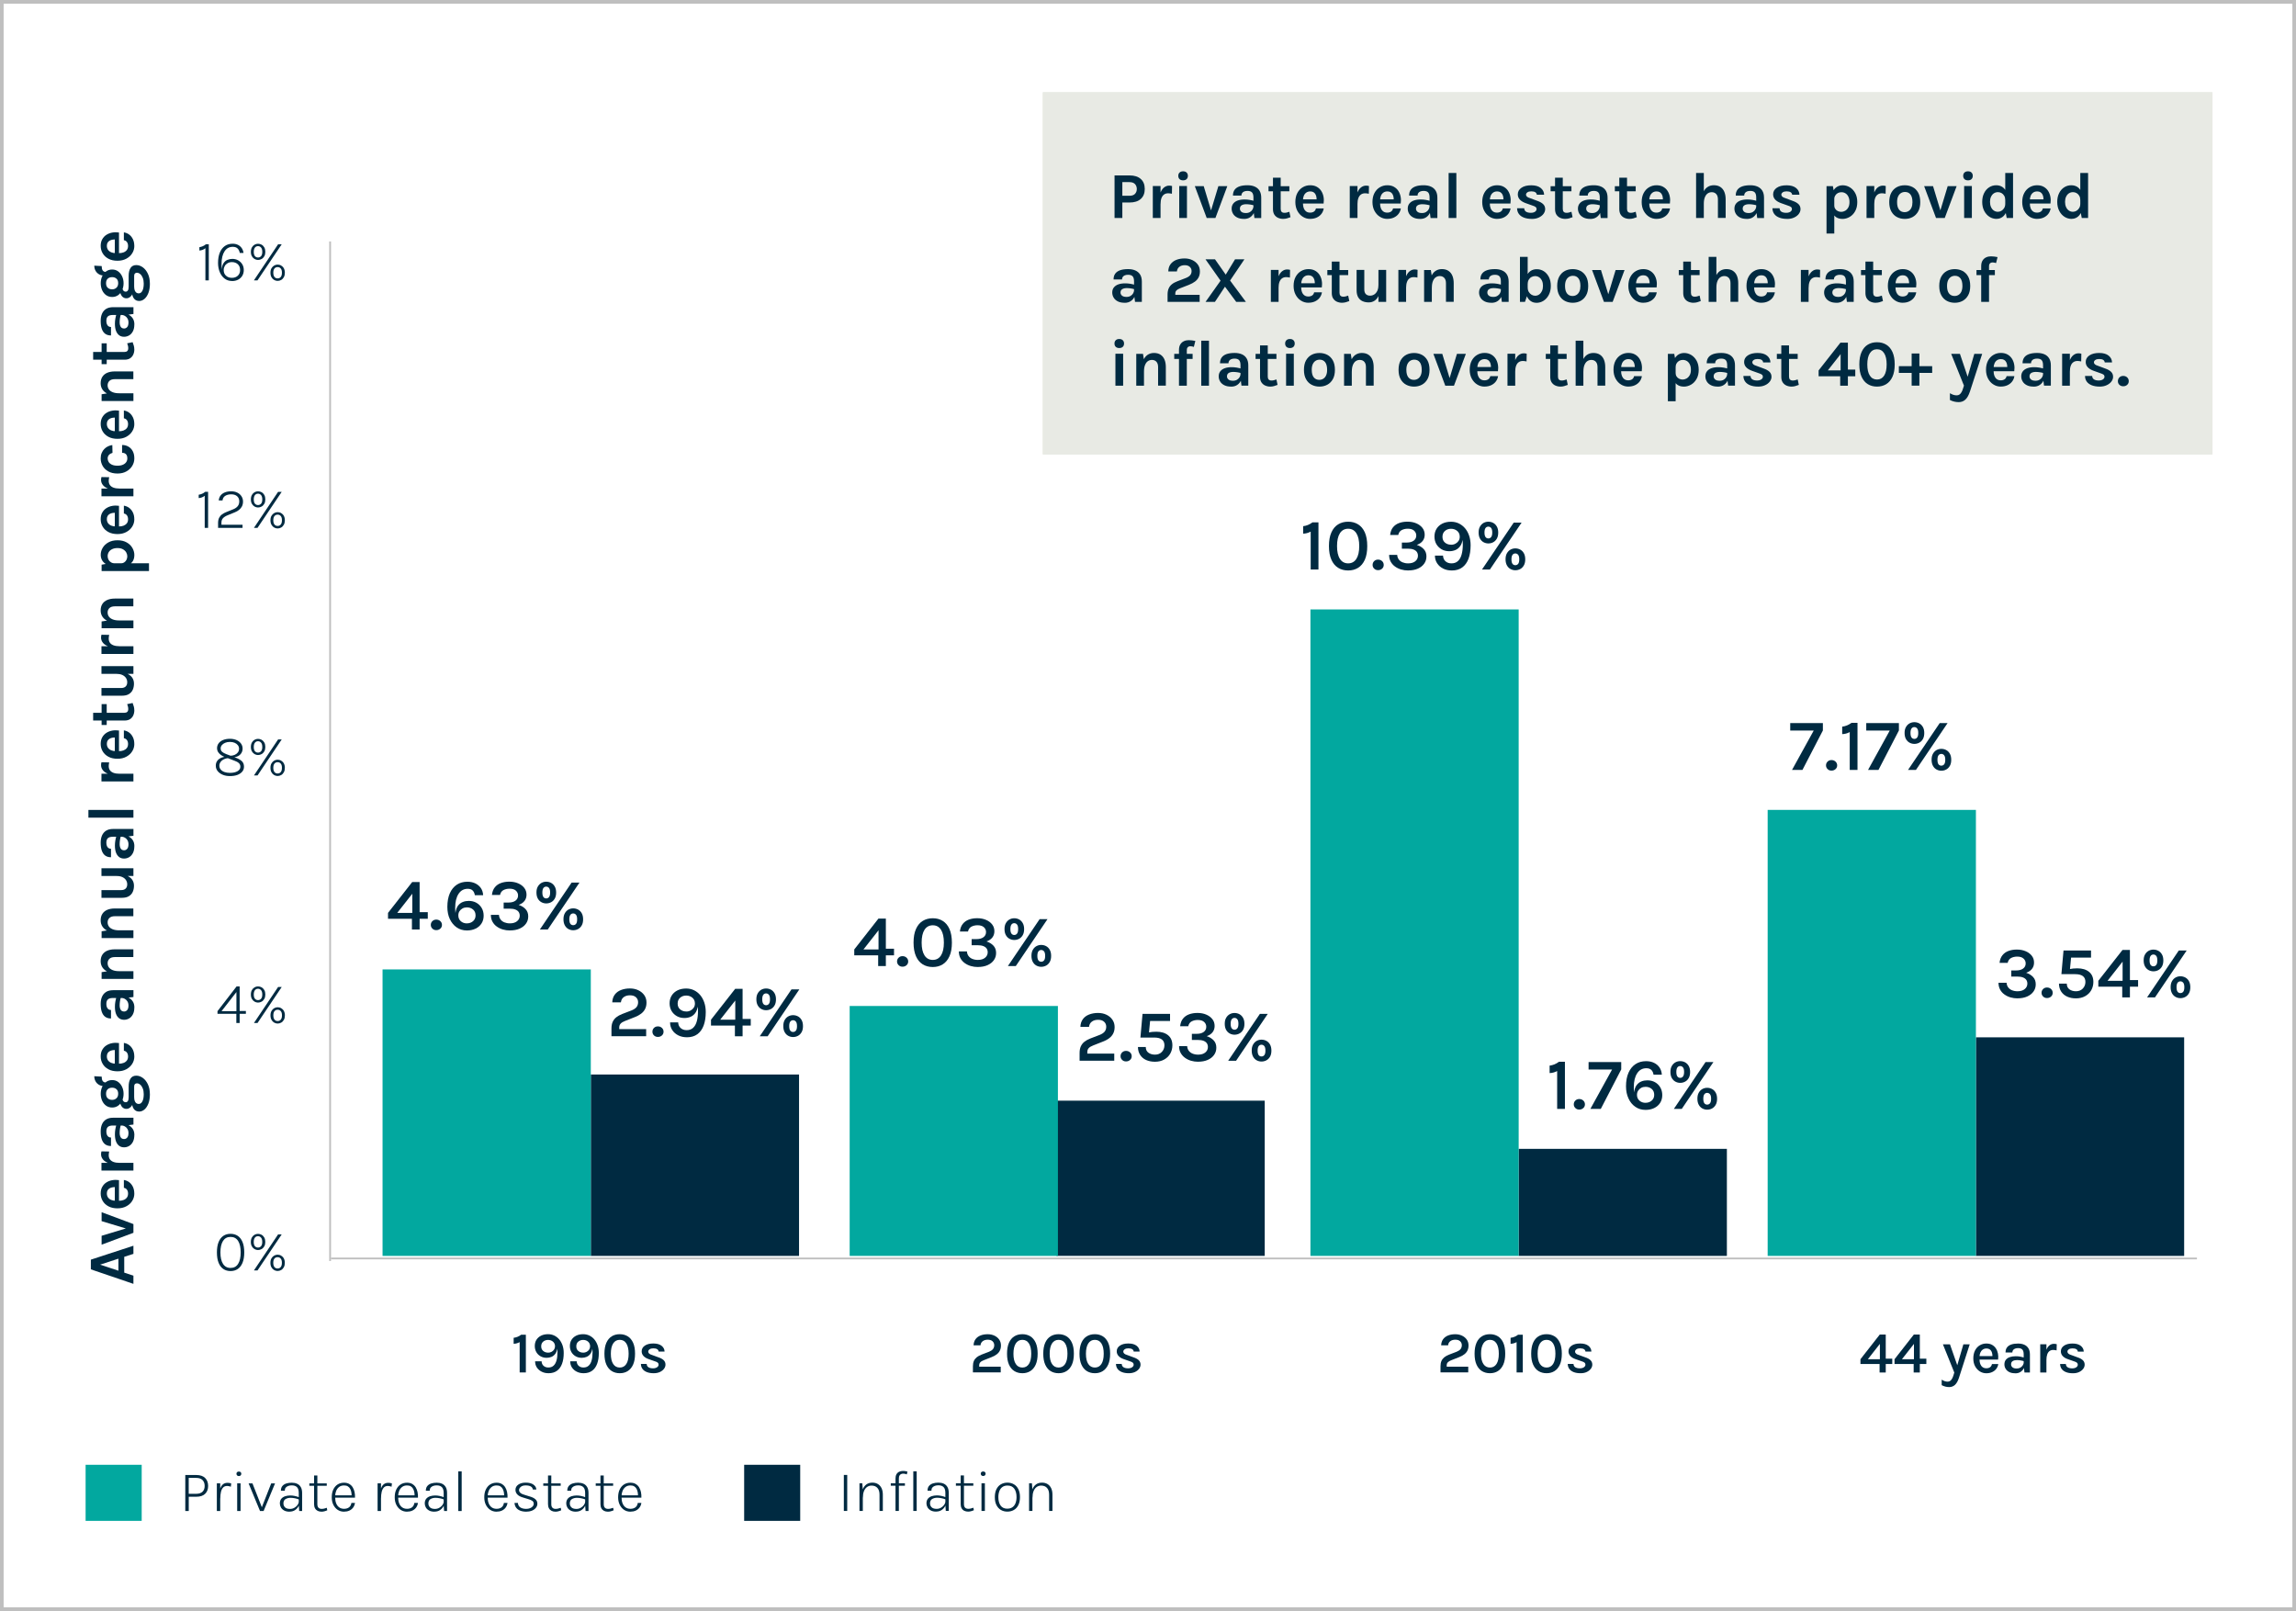 <?xml version="1.0" encoding="UTF-8"?><svg id="Layer_1" xmlns="http://www.w3.org/2000/svg" xmlns:xlink="http://www.w3.org/1999/xlink" viewBox="0 0 630 442"><rect x="0" y="0" width="630" height="442" fill="#808080" stroke="none"/><defs><style>.cls-1,.cls-2,.cls-3{fill:none;}.cls-4{fill:#e8eae4;}.cls-2{stroke-linejoin:round;stroke-width:.5px;}.cls-2,.cls-3{stroke:#bfbfbf;}.cls-5{fill:#fff;}.cls-3{stroke-miterlimit:10;}.cls-6{fill:#02a89f;}.cls-7{fill:#002a41;}.cls-8{clip-path:url(#clippath);}</style><clipPath id="clippath"><rect class="cls-1" width="630" height="442"/></clipPath></defs><rect class="cls-5" x=".5" y=".5" width="629" height="441"/><g class="cls-8"><rect class="cls-3" x=".5" y=".5" width="629" height="441"/></g><rect class="cls-4" x="286.1" y="25.31" width="321" height="99.37"/><rect class="cls-4" x="286.2" y="25.31" width="320.8" height="99.37"/><path class="cls-7" d="M305.82,59.81v-11.68h4.12c1.31,0,2.34.32,3.07.97.74.65,1.1,1.57,1.1,2.75s-.37,2.09-1.1,2.74c-.73.65-1.76.97-3.07.97h-1.98v4.25h-2.14ZM307.96,53.71h1.98c.66,0,1.16-.17,1.49-.52s.5-.79.5-1.33-.17-1-.5-1.36c-.34-.35-.83-.53-1.49-.53h-1.98v3.74Z"/><path class="cls-7" d="M316.32,59.81v-8.77h2.12v8.77h-2.12ZM317.93,55.98c0-1.15.13-2.09.39-2.84s.6-1.31,1.04-1.67c.44-.36.92-.54,1.45-.54.14,0,.28,0,.41.03.13.02.26.04.38.08l-.04,2.12c-.16-.04-.32-.07-.5-.09-.18-.02-.34-.04-.49-.04-.47,0-.86.11-1.17.34-.31.22-.55.56-.71.99-.16.44-.24.98-.24,1.62h-.52Z"/><path class="cls-7" d="M324.63,49.48c-.41,0-.74-.11-.97-.33-.23-.22-.35-.52-.35-.91s.12-.68.35-.9c.23-.22.55-.34.97-.34s.73.11.96.34c.23.22.35.53.35.9s-.12.69-.35.91c-.23.22-.56.33-.96.33ZM323.57,59.81v-8.77h2.12v8.77h-2.12Z"/><path class="cls-7" d="M327.84,51.08h2.45l2.09,6.91h-.16l2.09-6.91h2.45l-3.26,8.73h-2.39l-3.26-8.73Z"/><path class="cls-7" d="M341.34,60.06c-.75,0-1.38-.13-1.88-.39-.5-.26-.88-.6-1.13-1.03s-.38-.89-.38-1.39c0-.55.15-1.02.44-1.39s.7-.66,1.24-.85c.53-.19,1.16-.28,1.89-.28.47,0,.92.04,1.35.11.42.07.84.17,1.26.29v1.24c-.33-.11-.69-.19-1.08-.25-.39-.06-.76-.09-1.1-.09-.5,0-.92.09-1.24.28-.32.19-.49.5-.49.95,0,.32.13.6.4.84.26.23.68.35,1.26.35.44,0,.81-.1,1.12-.29.31-.19.54-.43.7-.72.16-.29.24-.58.24-.86h.5c0,.63-.12,1.21-.35,1.74-.23.53-.58.96-1.04,1.27-.46.32-1.03.48-1.71.48ZM344.2,59.81l-.27-2.12v-3.51c0-.61-.12-1.07-.37-1.36-.25-.29-.67-.44-1.26-.44-.34,0-.64.05-.89.15-.25.1-.45.25-.58.44-.13.19-.2.42-.2.69h-2.32c0-.66.16-1.2.48-1.62.32-.42.78-.72,1.37-.92s1.31-.29,2.15-.29c.76,0,1.42.12,1.98.37.56.24,1,.62,1.31,1.12s.47,1.15.47,1.94v5.56h-1.85Z"/><path class="cls-7" d="M348.07,52.49v-1.4h5.72v1.4h-5.72ZM352.12,60.06c-.52,0-.99-.1-1.42-.29-.43-.19-.77-.49-1.03-.88-.25-.4-.38-.9-.38-1.51v-8.62h2.12v8.55c0,.72.34,1.08,1.03,1.08.21,0,.42-.02.63-.07.21-.05.45-.12.72-.22l.31,1.49c-.34.13-.66.24-.98.33-.32.09-.65.13-1,.13Z"/><path class="cls-7" d="M359.52,60.06c-.74,0-1.43-.19-2.04-.58-.62-.38-1.11-.92-1.49-1.62-.37-.69-.56-1.5-.56-2.43s.18-1.79.55-2.47c.37-.69.86-1.22,1.48-1.58.62-.37,1.3-.55,2.05-.55.7,0,1.3.14,1.8.42s.92.66,1.22,1.13c.31.48.52,1.02.63,1.62.11.6.11,1.22.02,1.85h-6.07v-1.15h4.56l-.41.27c.02-.28,0-.57-.04-.86s-.13-.55-.26-.79c-.12-.24-.3-.43-.54-.58-.23-.15-.53-.22-.89-.22-.43,0-.8.11-1.1.32-.3.22-.53.51-.68.88-.16.37-.23.79-.23,1.26v.85c0,.49.07.93.22,1.3.15.38.37.67.66.89s.66.32,1.1.32c.41,0,.76-.1,1.04-.29.28-.19.46-.48.54-.86h2.14c-.09.56-.3,1.06-.63,1.49-.33.43-.76.76-1.29,1.01-.53.24-1.13.36-1.8.36Z"/><path class="cls-7" d="M370.36,59.81v-8.77h2.12v8.77h-2.12ZM371.96,55.98c0-1.15.13-2.09.39-2.84s.6-1.31,1.04-1.67c.44-.36.92-.54,1.45-.54.14,0,.28,0,.41.03.13.02.26.04.38.08l-.04,2.12c-.16-.04-.32-.07-.5-.09-.18-.02-.34-.04-.49-.04-.47,0-.86.11-1.17.34-.31.22-.55.56-.71.99-.16.44-.24.98-.24,1.62h-.52Z"/><path class="cls-7" d="M380.68,60.06c-.74,0-1.43-.19-2.04-.58-.62-.38-1.11-.92-1.49-1.62-.37-.69-.56-1.5-.56-2.43s.18-1.79.55-2.47c.37-.69.86-1.22,1.48-1.58.62-.37,1.3-.55,2.05-.55.7,0,1.3.14,1.8.42s.92.66,1.22,1.13c.31.48.52,1.02.63,1.62.11.6.11,1.22.02,1.85h-6.07v-1.15h4.56l-.41.27c.02-.28,0-.57-.04-.86s-.13-.55-.26-.79c-.12-.24-.3-.43-.54-.58-.23-.15-.53-.22-.89-.22-.43,0-.8.11-1.1.32-.3.22-.53.51-.68.88-.16.37-.23.79-.23,1.26v.85c0,.49.07.93.22,1.3.15.38.37.67.66.89s.66.32,1.1.32c.41,0,.76-.1,1.04-.29.28-.19.46-.48.54-.86h2.14c-.09.56-.3,1.06-.63,1.49-.33.43-.76.76-1.29,1.01-.53.24-1.13.36-1.8.36Z"/><path class="cls-7" d="M389.66,60.06c-.75,0-1.38-.13-1.88-.39-.5-.26-.88-.6-1.13-1.03s-.38-.89-.38-1.39c0-.55.14-1.02.44-1.39s.7-.66,1.24-.85c.53-.19,1.16-.28,1.89-.28.47,0,.92.04,1.34.11.42.07.84.17,1.26.29v1.24c-.33-.11-.69-.19-1.08-.25-.39-.06-.76-.09-1.1-.09-.5,0-.92.09-1.24.28s-.49.5-.49.95c0,.32.13.6.4.84.26.23.68.35,1.26.35.44,0,.81-.1,1.12-.29.31-.19.54-.43.7-.72s.24-.58.24-.86h.5c0,.63-.12,1.21-.35,1.74-.23.53-.58.96-1.04,1.27-.46.32-1.03.48-1.71.48ZM392.53,59.81l-.27-2.12v-3.51c0-.61-.12-1.07-.37-1.36-.25-.29-.67-.44-1.26-.44-.34,0-.64.05-.89.15-.25.1-.45.25-.58.44-.13.19-.2.42-.2.69h-2.32c0-.66.16-1.2.48-1.62s.78-.72,1.37-.92c.6-.2,1.31-.29,2.15-.29.76,0,1.42.12,1.98.37.56.24,1,.62,1.31,1.12s.47,1.15.47,1.94v5.56h-1.85Z"/><path class="cls-7" d="M397.49,59.81v-12.35h2.12v12.35h-2.12Z"/><path class="cls-7" d="M410.79,60.06c-.74,0-1.42-.19-2.04-.58-.62-.38-1.11-.92-1.48-1.62-.37-.69-.56-1.5-.56-2.43s.18-1.79.55-2.47c.37-.69.86-1.22,1.48-1.58.62-.37,1.3-.55,2.05-.55.7,0,1.3.14,1.8.42.51.28.92.66,1.22,1.13.31.48.52,1.02.62,1.62.11.6.11,1.22.02,1.85h-6.07v-1.15h4.56l-.41.27c.02-.28,0-.57-.04-.86s-.13-.55-.26-.79c-.13-.24-.3-.43-.54-.58-.23-.15-.53-.22-.89-.22-.43,0-.8.11-1.1.32s-.53.51-.68.88-.23.79-.23,1.26v.85c0,.49.07.93.22,1.3.15.38.37.67.66.89s.66.32,1.1.32c.41,0,.76-.1,1.04-.29.28-.19.46-.48.54-.86h2.14c-.09.56-.3,1.06-.63,1.49-.33.43-.76.76-1.29,1.01-.53.24-1.13.36-1.8.36Z"/><path class="cls-7" d="M420.33,60.06c-.84,0-1.56-.12-2.17-.35-.6-.23-1.07-.56-1.39-1-.32-.43-.49-.96-.5-1.57h1.96c.02.43.19.75.51.95.32.2.77.3,1.32.3.3,0,.58-.04.81-.13.24-.09.42-.21.55-.37s.2-.33.2-.52c0-.25-.09-.44-.27-.58s-.46-.27-.85-.39l-1.91-.68c-.68-.25-1.21-.57-1.57-.97-.37-.4-.55-.88-.55-1.44,0-.74.33-1.33,1-1.79s1.56-.68,2.69-.68,1.98.25,2.59.73c.61.49.92,1.11.94,1.86h-2c-.03-.29-.17-.52-.41-.68s-.62-.25-1.12-.25c-.45,0-.8.09-1.06.27-.25.18-.38.4-.38.64,0,.41.35.73,1.06.94l2.07.77c.67.23,1.19.52,1.57.88.37.36.56.82.56,1.37,0,.46-.16.9-.46,1.31-.31.41-.74.75-1.29,1-.55.26-1.19.39-1.92.39Z"/><path class="cls-7" d="M425.47,52.49v-1.4h5.72v1.4h-5.72ZM429.52,60.06c-.52,0-.99-.1-1.42-.29-.43-.19-.77-.49-1.03-.88-.25-.4-.38-.9-.38-1.51v-8.62h2.12v8.55c0,.72.34,1.08,1.03,1.08.21,0,.42-.02.63-.07s.45-.12.72-.22l.31,1.49c-.34.13-.66.24-.98.33s-.65.13-1,.13Z"/><path class="cls-7" d="M436.36,60.06c-.75,0-1.38-.13-1.88-.39-.5-.26-.88-.6-1.13-1.03s-.38-.89-.38-1.39c0-.55.15-1.02.44-1.39s.7-.66,1.24-.85c.53-.19,1.16-.28,1.89-.28.47,0,.92.04,1.35.11.42.07.84.17,1.26.29v1.24c-.33-.11-.69-.19-1.08-.25-.39-.06-.76-.09-1.1-.09-.5,0-.92.09-1.24.28-.32.19-.49.5-.49.95,0,.32.13.6.4.84.26.23.68.35,1.26.35.44,0,.81-.1,1.12-.29.31-.19.54-.43.7-.72.16-.29.24-.58.24-.86h.5c0,.63-.12,1.21-.35,1.74-.23.53-.58.96-1.04,1.27-.46.32-1.03.48-1.71.48ZM439.23,59.81l-.27-2.12v-3.51c0-.61-.12-1.07-.37-1.36-.25-.29-.67-.44-1.26-.44-.34,0-.64.05-.89.15-.25.1-.45.25-.58.44-.13.19-.2.42-.2.69h-2.32c0-.66.16-1.2.48-1.62.32-.42.78-.72,1.37-.92s1.31-.29,2.15-.29c.76,0,1.42.12,1.98.37.56.24,1,.62,1.31,1.12s.47,1.15.47,1.94v5.56h-1.85Z"/><path class="cls-7" d="M443.1,52.49v-1.4h5.72v1.4h-5.72ZM447.15,60.06c-.52,0-.99-.1-1.42-.29-.43-.19-.77-.49-1.03-.88-.25-.4-.38-.9-.38-1.51v-8.62h2.12v8.55c0,.72.34,1.08,1.03,1.08.21,0,.42-.02.63-.07.21-.05.45-.12.72-.22l.31,1.49c-.34.13-.66.24-.98.33-.32.09-.65.13-1,.13Z"/><path class="cls-7" d="M454.55,60.06c-.74,0-1.42-.19-2.04-.58s-1.11-.92-1.49-1.62-.56-1.5-.56-2.43.18-1.79.55-2.47c.37-.69.86-1.22,1.48-1.58.62-.37,1.3-.55,2.05-.55.7,0,1.3.14,1.8.42.51.28.92.66,1.22,1.13.31.48.52,1.02.62,1.62.11.6.11,1.22.02,1.85h-6.07v-1.15h4.56l-.41.27c.02-.28,0-.57-.04-.86s-.13-.55-.26-.79c-.13-.24-.3-.43-.54-.58-.23-.15-.53-.22-.89-.22-.43,0-.8.11-1.1.32-.3.22-.53.51-.68.88-.16.37-.23.79-.23,1.26v.85c0,.49.07.93.22,1.3s.37.67.66.89.66.32,1.1.32c.41,0,.76-.1,1.04-.29.28-.19.46-.48.54-.86h2.14c-.09.56-.3,1.06-.63,1.49-.33.43-.76.76-1.29,1.01s-1.13.36-1.8.36Z"/><path class="cls-7" d="M465.39,59.81v-12.35h2.12v12.35h-2.12ZM471.38,59.81v-5.11c0-.65-.16-1.14-.47-1.47-.31-.33-.72-.5-1.22-.5-.43,0-.8.12-1.13.35-.33.23-.58.59-.77,1.06-.19.47-.28,1.06-.28,1.76h-.7c0-1.13.14-2.08.42-2.83.28-.75.68-1.32,1.2-1.69s1.12-.56,1.82-.56,1.32.16,1.8.48c.48.32.85.77,1.09,1.35.24.58.36,1.26.36,2.03v5.11h-2.12Z"/><path class="cls-7" d="M479.3,60.06c-.75,0-1.38-.13-1.88-.39s-.88-.6-1.13-1.03-.38-.89-.38-1.39c0-.55.14-1.02.44-1.39s.7-.66,1.24-.85c.53-.19,1.16-.28,1.89-.28.47,0,.92.04,1.34.11.42.07.85.17,1.27.29v1.24c-.33-.11-.69-.19-1.08-.25-.39-.06-.76-.09-1.1-.09-.5,0-.92.09-1.24.28-.32.19-.49.5-.49.95,0,.32.13.6.4.84.26.23.68.35,1.26.35.44,0,.81-.1,1.12-.29.31-.19.54-.43.7-.72.16-.29.24-.58.24-.86h.5c0,.63-.12,1.21-.35,1.74-.23.53-.58.96-1.04,1.27-.46.32-1.03.48-1.71.48ZM482.16,59.81l-.27-2.12v-3.51c0-.61-.12-1.07-.37-1.36s-.67-.44-1.26-.44c-.34,0-.64.05-.89.15-.25.1-.45.25-.58.44-.13.19-.2.42-.2.69h-2.32c0-.66.16-1.2.48-1.62s.78-.72,1.37-.92c.6-.2,1.31-.29,2.15-.29.76,0,1.42.12,1.98.37s1,.62,1.31,1.12c.31.5.47,1.15.47,1.94v5.56h-1.85Z"/><path class="cls-7" d="M490.39,60.06c-.84,0-1.56-.12-2.16-.35-.6-.23-1.07-.56-1.39-1-.32-.43-.49-.96-.5-1.57h1.96c.02.43.19.75.51.95.32.2.76.3,1.32.3.31,0,.58-.04.81-.13.24-.09.42-.21.55-.37s.2-.33.2-.52c0-.25-.09-.44-.27-.58-.18-.14-.46-.27-.85-.39l-1.91-.68c-.68-.25-1.21-.57-1.58-.97-.37-.4-.55-.88-.55-1.44,0-.74.33-1.33,1-1.79s1.56-.68,2.69-.68,1.98.25,2.59.73c.61.49.92,1.11.94,1.86h-2c-.03-.29-.17-.52-.41-.68s-.62-.25-1.12-.25c-.45,0-.8.09-1.06.27-.25.18-.38.4-.38.64,0,.41.35.73,1.06.94l2.07.77c.67.23,1.19.52,1.57.88.37.36.56.82.56,1.37,0,.46-.15.9-.46,1.31s-.74.75-1.29,1c-.55.26-1.19.39-1.92.39Z"/><path class="cls-7" d="M501.18,64.08v-13h1.75l.38,2.16v10.84h-2.12ZM505.55,60.06c-.64,0-1.19-.14-1.64-.41-.45-.28-.79-.69-1.03-1.26-.24-.56-.36-1.26-.36-2.11h.77c0,.39.09.72.27,1,.18.28.42.49.71.63.3.15.62.22.96.22s.7-.1,1.05-.29c.34-.19.63-.49.86-.89.23-.4.34-.9.34-1.52,0-.56-.1-1.04-.29-1.44s-.45-.72-.79-.93c-.33-.22-.71-.32-1.14-.32-.36,0-.69.08-.99.24s-.54.4-.72.71c-.18.31-.27.68-.27,1.12h-.77c0-.92.14-1.67.42-2.25.28-.58.66-1.02,1.13-1.3.47-.28.99-.42,1.56-.42.69,0,1.34.18,1.95.55.61.37,1.1.89,1.48,1.58.38.69.57,1.51.57,2.48s-.19,1.8-.58,2.49c-.38.69-.89,1.22-1.51,1.58s-1.29.55-2,.55Z"/><path class="cls-7" d="M512.16,59.81v-8.77h2.12v8.77h-2.12ZM513.76,55.98c0-1.15.13-2.09.39-2.84s.61-1.31,1.04-1.67.92-.54,1.45-.54c.14,0,.28,0,.41.03.13.02.26.04.38.08l-.04,2.12c-.16-.04-.32-.07-.5-.09-.18-.02-.34-.04-.49-.04-.47,0-.86.11-1.17.34-.32.22-.55.56-.71.99-.16.44-.24.98-.24,1.62h-.52Z"/><path class="cls-7" d="M522.66,60.06c-.8,0-1.52-.17-2.16-.51-.65-.34-1.16-.85-1.54-1.54-.38-.68-.57-1.53-.57-2.56s.19-1.91.57-2.59c.38-.68.89-1.19,1.54-1.53.64-.34,1.37-.5,2.16-.5s1.5.17,2.14.5,1.15.85,1.53,1.53c.38.68.57,1.55.57,2.59s-.19,1.88-.57,2.56c-.38.68-.89,1.19-1.53,1.54s-1.35.51-2.14.51ZM522.59,58.21c.42,0,.79-.1,1.12-.31.33-.21.58-.51.77-.92.19-.41.28-.92.28-1.52,0-.92-.18-1.62-.54-2.09-.36-.47-.86-.7-1.49-.7-.43,0-.8.1-1.13.31s-.59.52-.78.93c-.19.41-.28.93-.28,1.55,0,.91.18,1.6.55,2.06s.87.69,1.5.69Z"/><path class="cls-7" d="M527.96,51.08h2.45l2.09,6.91h-.16l2.09-6.91h2.45l-3.26,8.73h-2.39l-3.26-8.73Z"/><path class="cls-7" d="M540,49.48c-.41,0-.74-.11-.97-.33-.23-.22-.35-.52-.35-.91s.12-.68.35-.9c.23-.22.55-.34.97-.34s.73.11.96.34c.23.22.35.53.35.9s-.12.69-.35.91c-.23.22-.55.33-.96.33ZM538.94,59.81v-8.77h2.12v8.77h-2.12Z"/><path class="cls-7" d="M547.88,60.06c-.73,0-1.4-.19-2-.58-.6-.39-1.08-.93-1.44-1.63-.36-.7-.54-1.52-.54-2.45s.17-1.73.52-2.42c.34-.69.81-1.22,1.39-1.59.58-.37,1.22-.56,1.93-.56.65,0,1.21.16,1.68.46.47.31.84.77,1.09,1.37.25.61.38,1.35.38,2.23h-.67c0-.46-.09-.84-.28-1.17-.19-.32-.43-.57-.73-.74-.3-.17-.63-.26-.99-.26-.43,0-.8.11-1.13.33-.33.22-.58.53-.77.93-.19.4-.28.87-.28,1.4s.09,1.03.28,1.44.44.73.77.95c.33.23.7.34,1.11.34.34,0,.66-.09.97-.27.31-.18.56-.44.76-.77s.29-.71.29-1.15h.67c0,.92-.14,1.68-.41,2.29-.27.61-.64,1.07-1.09,1.37-.46.31-.96.46-1.5.46ZM550.62,59.81l-.4-2.16v-10.19h2.14v12.35h-1.75Z"/><path class="cls-7" d="M558.97,60.06c-.74,0-1.43-.19-2.04-.58-.62-.38-1.11-.92-1.49-1.62-.37-.69-.56-1.5-.56-2.43s.18-1.79.55-2.47c.37-.69.86-1.22,1.48-1.58.62-.37,1.3-.55,2.05-.55.7,0,1.3.14,1.8.42s.92.66,1.22,1.13c.31.48.52,1.02.63,1.62.11.6.11,1.22.02,1.85h-6.07v-1.15h4.56l-.41.27c.02-.28,0-.57-.04-.86s-.13-.55-.26-.79c-.12-.24-.3-.43-.54-.58-.23-.15-.53-.22-.89-.22-.43,0-.8.11-1.1.32-.3.22-.53.51-.68.88-.16.37-.23.79-.23,1.26v.85c0,.49.07.93.22,1.3.15.38.37.67.66.89s.66.32,1.1.32c.41,0,.76-.1,1.04-.29.28-.19.46-.48.54-.86h2.14c-.09.56-.3,1.06-.63,1.49-.33.43-.76.76-1.29,1.01-.53.24-1.13.36-1.8.36Z"/><path class="cls-7" d="M568.47,60.06c-.73,0-1.4-.19-2-.58-.6-.39-1.08-.93-1.44-1.63-.36-.7-.54-1.52-.54-2.45s.17-1.73.52-2.42c.34-.69.81-1.22,1.39-1.59.58-.37,1.22-.56,1.93-.56.65,0,1.21.16,1.68.46.47.31.84.77,1.09,1.37.25.61.38,1.35.38,2.23h-.67c0-.46-.09-.84-.28-1.17-.19-.32-.43-.57-.73-.74-.3-.17-.63-.26-.99-.26-.43,0-.8.11-1.13.33-.33.22-.58.53-.77.93-.19.4-.28.87-.28,1.4s.09,1.03.28,1.44.44.73.77.95c.33.23.7.34,1.11.34.34,0,.66-.09.97-.27.31-.18.56-.44.76-.77s.29-.71.29-1.15h.67c0,.92-.14,1.68-.41,2.29-.27.61-.64,1.07-1.09,1.37-.46.31-.96.46-1.5.46ZM571.21,59.81l-.4-2.16v-10.19h2.14v12.35h-1.75Z"/><path class="cls-7" d="M308.58,83.07c-.75,0-1.38-.13-1.88-.39s-.88-.6-1.13-1.03-.38-.89-.38-1.39c0-.55.14-1.02.44-1.39s.7-.66,1.24-.85c.53-.19,1.16-.28,1.89-.28.47,0,.92.04,1.34.11.42.07.85.17,1.27.29v1.24c-.33-.11-.69-.19-1.08-.25-.39-.06-.76-.09-1.1-.09-.5,0-.92.09-1.24.28-.32.19-.49.5-.49.95,0,.32.13.6.4.84.26.23.68.35,1.26.35.44,0,.81-.1,1.12-.29.31-.19.54-.43.7-.72.16-.29.24-.58.24-.86h.5c0,.63-.12,1.21-.35,1.74-.23.53-.58.96-1.04,1.27-.46.32-1.03.48-1.71.48ZM311.44,82.82l-.27-2.12v-3.51c0-.61-.12-1.07-.37-1.36s-.67-.44-1.26-.44c-.34,0-.64.05-.89.15-.25.1-.45.25-.58.44-.13.19-.2.42-.2.69h-2.32c0-.66.16-1.2.48-1.62s.78-.72,1.37-.92c.6-.2,1.31-.29,2.15-.29.76,0,1.42.12,1.98.37s1,.62,1.31,1.12c.31.5.47,1.15.47,1.94v5.56h-1.85Z"/><path class="cls-7" d="M320.37,82.82v-2c0-.65.1-1.21.3-1.67s.49-.84.89-1.16c.39-.32.89-.59,1.48-.81l2.39-.92c.52-.21.91-.47,1.16-.77.25-.31.37-.68.37-1.13s-.16-.83-.49-1.14c-.33-.31-.79-.46-1.4-.46s-1.07.15-1.46.44c-.39.29-.62.72-.68,1.27h-2.36c.02-.8.22-1.46.62-1.99.4-.53.93-.92,1.59-1.18s1.42-.39,2.25-.39c.79,0,1.5.15,2.13.45s1.14.71,1.52,1.24.56,1.15.56,1.86c0,.6-.11,1.13-.33,1.58-.22.46-.55.86-1,1.2s-1,.64-1.68.91l-2.41.94c-.47.18-.81.38-1.02.6-.21.22-.31.51-.31.86v.34h6.68v1.94h-8.8Z"/><path class="cls-7" d="M330.79,82.82l4.12-5.81-4.14-5.87h2.61l2.95,4.21,2.56-4.21h2.57l-3.94,5.83,4.34,5.85h-2.66l-3.08-4.16-2.75,4.16h-2.57Z"/><path class="cls-7" d="M348.71,82.82v-8.77h2.12v8.77h-2.12ZM350.31,78.98c0-1.15.13-2.09.39-2.84s.61-1.31,1.04-1.67.92-.54,1.45-.54c.14,0,.28,0,.41.03.13.02.26.04.38.08l-.04,2.12c-.16-.04-.32-.07-.5-.09-.18-.02-.34-.04-.49-.04-.47,0-.86.11-1.17.34-.32.22-.55.56-.71.99-.16.44-.24.98-.24,1.62h-.52Z"/><path class="cls-7" d="M359.03,83.07c-.74,0-1.42-.19-2.04-.58-.62-.38-1.11-.92-1.48-1.62-.37-.69-.56-1.5-.56-2.43s.18-1.79.55-2.47c.37-.69.86-1.22,1.48-1.58.62-.37,1.3-.55,2.05-.55.7,0,1.3.14,1.8.42.51.28.92.66,1.22,1.13.31.48.52,1.02.62,1.62.11.6.11,1.22.02,1.85h-6.07v-1.15h4.56l-.41.27c.02-.28,0-.57-.04-.86s-.13-.55-.26-.79c-.13-.24-.3-.43-.54-.58-.23-.15-.53-.22-.89-.22-.43,0-.8.11-1.1.32s-.53.51-.68.88-.23.79-.23,1.26v.85c0,.49.07.93.22,1.3.15.38.37.67.66.89s.66.32,1.1.32c.41,0,.76-.1,1.04-.29.28-.19.46-.48.54-.86h2.14c-.09.56-.3,1.06-.63,1.49-.33.43-.76.76-1.29,1.01-.53.24-1.13.36-1.8.36Z"/><path class="cls-7" d="M364.21,75.49v-1.4h5.72v1.4h-5.72ZM368.26,83.07c-.52,0-.99-.1-1.42-.29-.43-.19-.77-.49-1.03-.88-.26-.4-.38-.9-.38-1.51v-8.62h2.12v8.55c0,.72.34,1.08,1.03,1.08.21,0,.42-.02.63-.07s.45-.12.72-.22l.31,1.49c-.34.13-.66.24-.98.33s-.65.13-1,.13Z"/><path class="cls-7" d="M372.23,74.05h2.12v5.36c0,.57.14,1,.42,1.28.28.29.67.43,1.16.43.42,0,.8-.11,1.15-.33.34-.22.62-.54.83-.97.21-.43.31-.96.31-1.6h.58c0,1.07-.14,1.95-.41,2.66-.28.7-.66,1.23-1.14,1.57-.49.35-1.05.52-1.68.52s-1.19-.11-1.69-.33c-.5-.22-.9-.58-1.2-1.07-.29-.49-.44-1.14-.44-1.94v-5.58ZM378.23,74.05h2.12v8.77h-2.12v-8.77Z"/><path class="cls-7" d="M383.7,82.82v-8.77h2.12v8.77h-2.12ZM385.3,78.98c0-1.15.13-2.09.39-2.84s.6-1.31,1.04-1.67c.44-.36.92-.54,1.45-.54.14,0,.28,0,.41.03.13.02.26.04.38.08l-.04,2.12c-.16-.04-.32-.07-.5-.09-.18-.02-.34-.04-.49-.04-.47,0-.86.11-1.17.34-.31.22-.55.56-.71.99-.16.44-.24.98-.24,1.62h-.52Z"/><path class="cls-7" d="M390.76,82.82v-8.73h1.85l.27,1.73v7h-2.12ZM396.76,82.82v-5.11c0-.65-.16-1.14-.47-1.47-.31-.33-.72-.5-1.22-.5-.43,0-.8.12-1.13.35-.33.23-.58.59-.77,1.06-.19.47-.28,1.06-.28,1.76h-.7c0-1.13.14-2.08.42-2.83.28-.75.68-1.32,1.2-1.69s1.12-.56,1.82-.56,1.32.16,1.8.48c.48.32.85.77,1.09,1.35.24.58.36,1.26.36,2.03v5.11h-2.12Z"/><path class="cls-7" d="M409.23,83.07c-.75,0-1.38-.13-1.88-.39-.5-.26-.88-.6-1.13-1.03s-.38-.89-.38-1.39c0-.55.15-1.02.44-1.39s.7-.66,1.24-.85c.53-.19,1.16-.28,1.89-.28.47,0,.92.04,1.35.11.42.07.84.17,1.26.29v1.24c-.33-.11-.69-.19-1.08-.25-.39-.06-.76-.09-1.1-.09-.5,0-.92.09-1.24.28-.32.19-.49.5-.49.95,0,.32.13.6.4.84.26.23.68.35,1.26.35.44,0,.81-.1,1.12-.29.31-.19.54-.43.7-.72.16-.29.24-.58.24-.86h.5c0,.63-.12,1.21-.35,1.74-.23.53-.58.96-1.04,1.27-.46.32-1.03.48-1.71.48ZM412.09,82.82l-.27-2.12v-3.51c0-.61-.12-1.07-.37-1.36-.25-.29-.67-.44-1.26-.44-.34,0-.64.05-.89.15-.25.1-.45.25-.58.44-.13.19-.2.42-.2.69h-2.32c0-.66.16-1.2.48-1.62.32-.42.78-.72,1.37-.92s1.31-.29,2.15-.29c.76,0,1.42.12,1.98.37.56.24,1,.62,1.31,1.12s.47,1.15.47,1.94v5.56h-1.85Z"/><path class="cls-7" d="M417.06,82.82v-12.35h2.12v10.19l-.74,2.16h-1.39ZM421.52,83.07c-.55,0-1.05-.15-1.5-.46-.45-.31-.81-.76-1.08-1.37-.27-.61-.4-1.37-.4-2.29h.65c0,.44.1.82.3,1.15.2.33.45.59.76.77.31.18.64.27.97.27.41,0,.78-.11,1.11-.34.32-.23.58-.55.77-.95.19-.41.28-.89.28-1.44s-.09-1-.28-1.4c-.19-.4-.44-.71-.77-.93-.33-.22-.7-.33-1.13-.33-.35,0-.68.09-.99.26-.31.17-.55.42-.74.74-.19.32-.28.71-.28,1.17h-.65c0-.88.13-1.63.38-2.23.25-.61.62-1.06,1.09-1.37.47-.31,1.03-.46,1.68-.46.71,0,1.35.19,1.93.56.58.38,1.04.91,1.39,1.59.34.69.52,1.49.52,2.42s-.18,1.75-.54,2.45c-.36.7-.84,1.24-1.44,1.63-.61.39-1.28.58-2.02.58Z"/><path class="cls-7" d="M431.55,83.07c-.8,0-1.52-.17-2.17-.51s-1.16-.85-1.53-1.54c-.38-.68-.57-1.53-.57-2.56s.19-1.91.57-2.59c.38-.68.89-1.19,1.53-1.53s1.37-.5,2.17-.5,1.5.17,2.14.5c.64.34,1.15.85,1.53,1.53.38.68.57,1.55.57,2.59s-.19,1.88-.57,2.56c-.38.68-.89,1.19-1.53,1.54-.64.34-1.35.51-2.14.51ZM431.48,81.21c.42,0,.79-.1,1.12-.31.33-.21.58-.51.77-.92s.28-.92.28-1.52c0-.92-.18-1.62-.54-2.09-.36-.47-.86-.7-1.49-.7-.43,0-.8.1-1.13.31s-.59.52-.78.93-.28.93-.28,1.55c0,.91.19,1.6.55,2.06s.87.69,1.5.69Z"/><path class="cls-7" d="M436.84,74.09h2.45l2.09,6.91h-.16l2.09-6.91h2.45l-3.26,8.73h-2.39l-3.26-8.73Z"/><path class="cls-7" d="M450.9,83.07c-.74,0-1.43-.19-2.04-.58-.62-.38-1.11-.92-1.49-1.62s-.56-1.5-.56-2.43.18-1.79.55-2.47c.37-.69.86-1.22,1.48-1.58.62-.37,1.3-.55,2.05-.55.7,0,1.3.14,1.8.42.51.28.91.66,1.22,1.13.31.48.52,1.02.63,1.62.11.6.11,1.22.02,1.85h-6.07v-1.15h4.56l-.41.27c.02-.28,0-.57-.04-.86s-.13-.55-.26-.79c-.13-.24-.3-.43-.54-.58-.23-.15-.53-.22-.89-.22-.43,0-.8.11-1.1.32-.3.22-.53.51-.68.88s-.23.79-.23,1.26v.85c0,.49.07.93.22,1.3s.37.67.66.89.66.32,1.1.32c.41,0,.76-.1,1.04-.29.28-.19.46-.48.54-.86h2.14c-.09.56-.3,1.06-.63,1.49-.33.43-.76.76-1.29,1.01s-1.13.36-1.8.36Z"/><path class="cls-7" d="M460.64,75.49v-1.4h5.72v1.4h-5.72ZM464.69,83.07c-.52,0-.99-.1-1.42-.29-.43-.19-.77-.49-1.03-.88-.25-.4-.38-.9-.38-1.51v-8.62h2.12v8.55c0,.72.34,1.08,1.03,1.08.21,0,.42-.02.63-.07.21-.05.45-.12.72-.22l.31,1.49c-.34.13-.66.24-.98.33-.32.09-.65.13-1,.13Z"/><path class="cls-7" d="M468.84,82.82v-12.35h2.12v12.35h-2.12ZM474.83,82.82v-5.11c0-.65-.16-1.14-.47-1.47-.31-.33-.72-.5-1.22-.5-.43,0-.8.12-1.13.35-.33.23-.58.59-.77,1.06-.19.47-.28,1.06-.28,1.76h-.7c0-1.13.14-2.08.42-2.83.28-.75.68-1.32,1.2-1.69s1.12-.56,1.82-.56,1.32.16,1.8.48c.48.32.85.77,1.09,1.35.24.58.36,1.26.36,2.03v5.11h-2.12Z"/><path class="cls-7" d="M483.31,83.07c-.74,0-1.43-.19-2.04-.58-.62-.38-1.11-.92-1.49-1.62s-.56-1.5-.56-2.43.18-1.79.55-2.47c.37-.69.86-1.22,1.48-1.58.62-.37,1.3-.55,2.05-.55.7,0,1.3.14,1.8.42.51.28.91.66,1.22,1.13.31.48.52,1.02.63,1.62.11.6.11,1.22.02,1.85h-6.07v-1.15h4.56l-.41.27c.02-.28,0-.57-.04-.86s-.13-.55-.26-.79c-.13-.24-.3-.43-.54-.58-.23-.15-.53-.22-.89-.22-.43,0-.8.11-1.1.32-.3.22-.53.51-.68.88s-.23.79-.23,1.26v.85c0,.49.07.93.22,1.3s.37.67.66.89.66.32,1.1.32c.41,0,.76-.1,1.04-.29.28-.19.46-.48.54-.86h2.14c-.09.56-.3,1.06-.63,1.49-.33.43-.76.76-1.29,1.01s-1.13.36-1.8.36Z"/><path class="cls-7" d="M494.14,82.82v-8.77h2.12v8.77h-2.12ZM495.75,78.98c0-1.15.13-2.09.39-2.84s.61-1.31,1.04-1.67.92-.54,1.45-.54c.14,0,.28,0,.41.03.13.02.26.04.38.08l-.04,2.12c-.16-.04-.32-.07-.5-.09-.18-.02-.34-.04-.49-.04-.47,0-.86.11-1.17.34-.32.22-.55.56-.71.99-.16.44-.24.98-.24,1.62h-.52Z"/><path class="cls-7" d="M503.91,83.07c-.75,0-1.38-.13-1.88-.39-.5-.26-.88-.6-1.13-1.03s-.38-.89-.38-1.39c0-.55.14-1.02.44-1.39s.7-.66,1.24-.85c.53-.19,1.16-.28,1.89-.28.47,0,.92.04,1.34.11.42.07.84.17,1.26.29v1.24c-.33-.11-.69-.19-1.08-.25-.39-.06-.76-.09-1.1-.09-.5,0-.92.09-1.24.28s-.49.5-.49.95c0,.32.13.6.4.84.26.23.68.35,1.26.35.44,0,.81-.1,1.12-.29.31-.19.54-.43.7-.72s.24-.58.24-.86h.5c0,.63-.12,1.21-.35,1.74-.23.53-.58.96-1.04,1.27-.46.32-1.03.48-1.71.48ZM506.77,82.82l-.27-2.12v-3.51c0-.61-.12-1.07-.37-1.36-.25-.29-.67-.44-1.26-.44-.34,0-.64.05-.89.15-.25.1-.45.25-.58.44-.13.19-.2.42-.2.69h-2.32c0-.66.16-1.2.48-1.62s.78-.72,1.37-.92c.6-.2,1.31-.29,2.15-.29.76,0,1.42.12,1.98.37.56.24,1,.62,1.31,1.12s.47,1.15.47,1.94v5.56h-1.85Z"/><path class="cls-7" d="M510.64,75.49v-1.4h5.72v1.4h-5.72ZM514.69,83.07c-.52,0-.99-.1-1.42-.29-.43-.19-.77-.49-1.03-.88-.26-.4-.38-.9-.38-1.51v-8.62h2.12v8.55c0,.72.34,1.08,1.03,1.08.21,0,.42-.02.63-.07.21-.05.45-.12.72-.22l.31,1.49c-.34.13-.66.24-.98.33-.32.09-.65.13-1,.13Z"/><path class="cls-7" d="M522.1,83.07c-.74,0-1.43-.19-2.04-.58-.62-.38-1.11-.92-1.49-1.62s-.56-1.5-.56-2.43.18-1.79.55-2.47c.37-.69.86-1.22,1.48-1.58.62-.37,1.3-.55,2.05-.55.7,0,1.3.14,1.8.42.51.28.91.66,1.22,1.13.31.48.52,1.02.63,1.62.11.6.11,1.22.02,1.85h-6.07v-1.15h4.56l-.41.27c.02-.28,0-.57-.04-.86s-.13-.55-.26-.79c-.13-.24-.3-.43-.54-.58-.23-.15-.53-.22-.89-.22-.43,0-.8.11-1.1.32-.3.22-.53.51-.68.88s-.23.79-.23,1.26v.85c0,.49.07.93.22,1.3s.37.67.66.89.66.32,1.1.32c.41,0,.76-.1,1.04-.29.28-.19.46-.48.54-.86h2.14c-.09.56-.3,1.06-.63,1.49-.33.43-.76.76-1.29,1.01s-1.13.36-1.8.36Z"/><path class="cls-7" d="M536.37,83.07c-.8,0-1.52-.17-2.16-.51s-1.16-.85-1.53-1.54c-.38-.68-.57-1.53-.57-2.56s.19-1.91.57-2.59c.38-.68.89-1.19,1.53-1.53s1.37-.5,2.16-.5,1.5.17,2.14.5c.64.34,1.15.85,1.53,1.53.38.68.57,1.55.57,2.59s-.19,1.88-.57,2.56c-.38.68-.89,1.19-1.53,1.54-.64.34-1.35.51-2.14.51ZM536.3,81.21c.42,0,.79-.1,1.12-.31.33-.21.59-.51.77-.92s.28-.92.28-1.52c0-.92-.18-1.62-.54-2.09-.36-.47-.86-.7-1.49-.7-.43,0-.8.1-1.13.31s-.59.52-.78.93-.28.93-.28,1.55c0,.91.18,1.6.55,2.06s.87.69,1.5.69Z"/><path class="cls-7" d="M542.33,75.49v-1.4h5.04v1.4h-5.04ZM543.62,82.82v-9.79c0-.63.12-1.14.37-1.54.25-.4.57-.69.98-.88.41-.19.84-.28,1.32-.28.29,0,.6.02.91.06s.61.09.91.15l-.41,1.64c-.15-.05-.31-.1-.47-.13-.16-.03-.32-.05-.47-.05-.17,0-.33.03-.48.09-.15.06-.27.17-.37.33-.1.16-.14.37-.14.64v9.76h-2.14Z"/><path class="cls-7" d="M307.12,95.49c-.41,0-.74-.11-.97-.33-.23-.22-.35-.52-.35-.91s.12-.68.35-.9c.23-.23.55-.34.97-.34s.73.11.96.34c.23.22.35.53.35.9s-.12.69-.35.91c-.23.22-.56.33-.96.33ZM306.06,105.82v-8.77h2.12v8.77h-2.12ZM311.78,105.82v-8.73h1.85l.27,1.73v7h-2.12ZM317.77,105.82v-5.11c0-.65-.16-1.14-.47-1.47-.31-.33-.72-.49-1.22-.49-.43,0-.8.12-1.13.35-.33.23-.58.59-.77,1.06-.19.47-.28,1.06-.28,1.76h-.7c0-1.13.14-2.08.42-2.83.28-.75.68-1.32,1.2-1.69.52-.37,1.12-.56,1.82-.56s1.32.16,1.8.48c.48.32.85.77,1.09,1.35.24.58.36,1.26.36,2.03v5.11h-2.12ZM322.2,98.49v-1.4h5.04v1.4h-5.04ZM323.5,105.82v-9.79c0-.63.12-1.14.37-1.54.25-.4.57-.69.98-.88s.84-.28,1.32-.28c.29,0,.6.02.91.06.31.04.61.09.91.15l-.41,1.64c-.15-.05-.31-.1-.47-.13-.16-.03-.32-.05-.47-.05-.17,0-.33.03-.48.09-.15.06-.27.17-.37.33-.1.16-.14.37-.14.64v9.76h-2.14ZM329.61,105.82v-12.35h2.12v12.35h-2.12ZM337.79,106.07c-.75,0-1.38-.13-1.88-.39-.5-.26-.88-.6-1.13-1.03-.25-.43-.38-.89-.38-1.39,0-.55.15-1.02.44-1.39.29-.37.7-.66,1.24-.85.53-.19,1.16-.28,1.89-.28.47,0,.92.04,1.35.11.42.07.84.17,1.26.29v1.24c-.33-.11-.69-.19-1.08-.25-.39-.06-.76-.09-1.1-.09-.5,0-.92.09-1.24.28-.32.19-.49.5-.49.95,0,.32.13.6.4.84.26.23.68.35,1.26.35.44,0,.81-.1,1.12-.29.31-.19.54-.43.7-.72.16-.29.24-.58.24-.86h.5c0,.63-.12,1.21-.35,1.74-.23.53-.58.96-1.04,1.27-.46.32-1.03.48-1.71.48ZM340.65,105.82l-.27-2.12v-3.51c0-.61-.12-1.06-.37-1.36-.25-.29-.67-.44-1.26-.44-.34,0-.64.05-.89.15-.25.1-.45.25-.58.44-.14.19-.2.42-.2.69h-2.32c0-.66.16-1.2.48-1.62.32-.42.78-.72,1.37-.92.6-.19,1.31-.29,2.15-.29.76,0,1.42.12,1.98.36.56.24,1,.62,1.31,1.12.31.5.47,1.15.47,1.93v5.56h-1.85ZM344.52,98.49v-1.4h5.72v1.4h-5.72ZM348.57,106.07c-.52,0-.99-.1-1.42-.29-.43-.19-.77-.49-1.03-.88-.26-.4-.38-.9-.38-1.51v-8.62h2.12v8.55c0,.72.34,1.08,1.03,1.08.21,0,.42-.02.63-.07.21-.05.45-.12.72-.22l.31,1.49c-.34.13-.66.24-.98.33-.32.09-.65.14-1,.14ZM353.95,95.49c-.41,0-.74-.11-.97-.33-.23-.22-.35-.52-.35-.91s.12-.68.35-.9c.23-.23.55-.34.97-.34s.73.11.96.34c.23.22.35.53.35.9s-.12.69-.35.91c-.23.22-.56.33-.96.33ZM352.89,105.82v-8.77h2.12v8.77h-2.12ZM362.05,106.07c-.8,0-1.52-.17-2.16-.51-.65-.34-1.16-.85-1.53-1.53-.38-.68-.57-1.53-.57-2.56s.19-1.91.57-2.59.89-1.19,1.53-1.53c.64-.34,1.37-.5,2.16-.5s1.5.17,2.14.5c.64.34,1.15.85,1.53,1.53.38.68.57,1.55.57,2.59s-.19,1.88-.57,2.56c-.38.68-.89,1.19-1.53,1.53-.64.34-1.35.51-2.14.51ZM361.98,104.22c.42,0,.79-.1,1.12-.31.33-.21.59-.51.77-.92.19-.41.28-.91.28-1.52,0-.92-.18-1.62-.54-2.09-.36-.47-.86-.7-1.49-.7-.43,0-.8.1-1.13.31-.33.21-.59.52-.78.93-.19.41-.28.93-.28,1.55,0,.91.18,1.6.55,2.06.37.46.87.69,1.5.69ZM368.8,105.82v-8.73h1.85l.27,1.73v7h-2.12ZM374.8,105.82v-5.11c0-.65-.16-1.14-.47-1.47-.31-.33-.72-.49-1.22-.49-.43,0-.8.12-1.13.35-.33.23-.58.59-.77,1.06-.19.47-.28,1.06-.28,1.76h-.7c0-1.13.14-2.08.42-2.83.28-.75.68-1.32,1.2-1.69.52-.37,1.12-.56,1.82-.56s1.32.16,1.8.48c.48.32.85.77,1.09,1.35.24.58.36,1.26.36,2.03v5.11h-2.12ZM388.01,106.07c-.8,0-1.52-.17-2.16-.51-.65-.34-1.16-.85-1.53-1.53-.38-.68-.57-1.53-.57-2.56s.19-1.91.57-2.59.89-1.19,1.53-1.53c.64-.34,1.37-.5,2.16-.5s1.5.17,2.14.5c.64.34,1.15.85,1.53,1.53.38.68.57,1.55.57,2.59s-.19,1.88-.57,2.56c-.38.68-.89,1.19-1.53,1.53-.64.34-1.35.51-2.14.51ZM387.94,104.22c.42,0,.79-.1,1.12-.31.33-.21.59-.51.77-.92.19-.41.28-.91.28-1.52,0-.92-.18-1.62-.54-2.09-.36-.47-.86-.7-1.49-.7-.43,0-.8.1-1.13.31-.33.21-.59.52-.78.93-.19.41-.28.93-.28,1.55,0,.91.18,1.6.55,2.06.37.46.87.69,1.5.69ZM393.3,97.09h2.45l2.09,6.91h-.16l2.09-6.91h2.45l-3.26,8.73h-2.39l-3.26-8.73ZM407.36,106.07c-.74,0-1.43-.19-2.04-.58-.62-.38-1.11-.92-1.49-1.62-.37-.69-.56-1.5-.56-2.43s.18-1.78.55-2.48c.37-.69.86-1.22,1.48-1.58.62-.37,1.3-.55,2.05-.55.7,0,1.3.14,1.8.42.51.28.91.66,1.22,1.13.31.48.52,1.02.63,1.62.11.6.11,1.22.02,1.85h-6.07v-1.15h4.56l-.41.27c.02-.28,0-.57-.04-.85-.04-.29-.13-.55-.26-.79-.13-.24-.3-.43-.54-.58-.23-.15-.53-.22-.89-.22-.43,0-.8.11-1.1.32-.3.22-.53.51-.68.88-.16.37-.23.79-.23,1.26v.85c0,.49.07.93.22,1.3.15.38.37.68.66.89.29.22.66.32,1.1.32.41,0,.76-.1,1.04-.29.28-.19.46-.48.54-.86h2.14c-.09.56-.3,1.06-.63,1.49-.33.43-.76.77-1.29,1.01-.53.24-1.13.36-1.8.36ZM413.64,105.82v-8.77h2.12v8.77h-2.12ZM415.24,101.99c0-1.15.13-2.09.39-2.84.26-.75.6-1.31,1.04-1.67.43-.36.92-.54,1.45-.54.14,0,.28,0,.41.03.13.02.26.04.38.08l-.04,2.12c-.16-.04-.32-.07-.5-.09-.18-.02-.34-.04-.49-.04-.47,0-.86.11-1.17.34-.32.22-.55.56-.71.99-.16.44-.24.98-.24,1.62h-.52ZM424.15,98.49v-1.4h5.72v1.4h-5.72ZM428.2,106.07c-.52,0-.99-.1-1.42-.29-.43-.19-.77-.49-1.03-.88-.26-.4-.38-.9-.38-1.51v-8.62h2.12v8.55c0,.72.34,1.08,1.03,1.08.21,0,.42-.02.63-.07.21-.05.45-.12.72-.22l.31,1.49c-.34.13-.66.24-.98.33-.32.09-.65.14-1,.14ZM432.34,105.82v-12.35h2.12v12.35h-2.12ZM438.34,105.82v-5.11c0-.65-.16-1.14-.47-1.47-.31-.33-.72-.49-1.22-.49-.43,0-.8.12-1.13.35-.33.23-.58.59-.77,1.06-.19.47-.28,1.06-.28,1.76h-.7c0-1.13.14-2.08.42-2.83.28-.75.68-1.32,1.2-1.69.52-.37,1.12-.56,1.82-.56s1.32.16,1.8.48c.48.32.85.77,1.09,1.35.24.58.36,1.26.36,2.03v5.11h-2.12ZM446.82,106.07c-.74,0-1.43-.19-2.04-.58-.62-.38-1.11-.92-1.49-1.62-.37-.69-.56-1.5-.56-2.43s.18-1.78.55-2.48c.37-.69.86-1.22,1.48-1.58.62-.37,1.3-.55,2.05-.55.7,0,1.3.14,1.8.42.51.28.91.66,1.22,1.13.31.48.52,1.02.63,1.62.11.6.11,1.22.02,1.85h-6.07v-1.15h4.56l-.41.27c.02-.28,0-.57-.04-.85-.04-.29-.13-.55-.26-.79-.13-.24-.3-.43-.54-.58-.23-.15-.53-.22-.89-.22-.43,0-.8.11-1.1.32-.3.22-.53.51-.68.88-.16.37-.23.79-.23,1.26v.85c0,.49.07.93.22,1.3.15.38.37.68.66.89.29.22.66.32,1.1.32.41,0,.76-.1,1.04-.29.28-.19.46-.48.54-.86h2.14c-.09.56-.3,1.06-.63,1.49-.33.43-.76.77-1.29,1.01-.53.24-1.13.36-1.8.36ZM457.65,110.09v-13h1.75l.38,2.16v10.84h-2.12ZM462.03,106.07c-.64,0-1.19-.14-1.64-.41-.45-.28-.79-.69-1.03-1.26-.24-.56-.36-1.26-.36-2.11h.77c0,.39.09.72.27,1,.18.28.42.49.72.63.3.15.62.22.96.22s.7-.1,1.05-.29c.34-.19.63-.49.86-.89.23-.4.34-.9.34-1.52,0-.56-.1-1.04-.29-1.44-.19-.4-.45-.72-.79-.93s-.71-.32-1.14-.32c-.36,0-.69.08-.99.24-.3.16-.54.4-.72.71-.18.31-.27.68-.27,1.12h-.77c0-.92.14-1.67.42-2.25.28-.58.66-1.02,1.13-1.3.47-.28.99-.42,1.56-.42.69,0,1.34.18,1.95.55.61.37,1.1.89,1.48,1.58.38.69.57,1.51.57,2.48s-.19,1.8-.58,2.49c-.38.69-.89,1.22-1.51,1.58s-1.29.55-2,.55ZM471.33,106.07c-.75,0-1.38-.13-1.88-.39-.5-.26-.88-.6-1.13-1.03-.25-.43-.38-.89-.38-1.39,0-.55.15-1.02.44-1.39.29-.37.7-.66,1.24-.85.53-.19,1.16-.28,1.89-.28.47,0,.92.04,1.35.11.42.07.84.17,1.26.29v1.24c-.33-.11-.69-.19-1.08-.25-.39-.06-.76-.09-1.1-.09-.5,0-.92.09-1.24.28-.32.19-.49.5-.49.95,0,.32.13.6.4.84.26.23.68.35,1.26.35.44,0,.81-.1,1.12-.29.31-.19.54-.43.7-.72.16-.29.24-.58.24-.86h.5c0,.63-.12,1.21-.35,1.74-.23.53-.58.96-1.04,1.27-.46.32-1.03.48-1.71.48ZM474.19,105.82l-.27-2.12v-3.51c0-.61-.12-1.06-.37-1.36-.25-.29-.67-.44-1.26-.44-.34,0-.64.05-.89.15-.25.1-.45.25-.58.44-.14.19-.2.42-.2.69h-2.32c0-.66.16-1.2.48-1.62.32-.42.78-.72,1.37-.92.6-.19,1.31-.29,2.15-.29.76,0,1.42.12,1.98.36.56.24,1,.62,1.31,1.12.31.5.47,1.15.47,1.93v5.56h-1.85ZM482.42,106.07c-.84,0-1.56-.12-2.16-.35-.6-.23-1.07-.56-1.39-1-.32-.43-.49-.96-.5-1.57h1.96c.02.43.19.75.51.95s.77.3,1.32.3c.31,0,.58-.05.81-.14.24-.09.42-.21.55-.37.13-.16.2-.33.2-.52,0-.25-.09-.44-.27-.58-.18-.14-.46-.27-.85-.39l-1.91-.68c-.68-.25-1.21-.57-1.57-.97-.37-.4-.55-.88-.55-1.44,0-.74.33-1.33,1-1.79.67-.45,1.56-.68,2.69-.68s1.98.24,2.59.73c.61.49.92,1.11.94,1.86h-2c-.03-.29-.17-.52-.41-.68-.25-.17-.62-.25-1.12-.25-.45,0-.8.09-1.06.27-.26.18-.38.4-.38.64,0,.41.35.73,1.06.94l2.07.77c.67.23,1.19.52,1.57.88.37.36.56.82.56,1.37,0,.46-.15.9-.46,1.31-.31.41-.74.75-1.29,1-.55.26-1.19.39-1.92.39ZM487.55,98.49v-1.4h5.72v1.4h-5.72ZM491.6,106.07c-.52,0-.99-.1-1.42-.29-.43-.19-.77-.49-1.03-.88-.26-.4-.38-.9-.38-1.51v-8.62h2.12v8.55c0,.72.34,1.08,1.03,1.08.21,0,.42-.02.63-.07.21-.05.45-.12.72-.22l.31,1.49c-.34.13-.66.24-.98.33-.32.09-.65.14-1,.14ZM504.99,94.01h2.05v7.4h2.03v1.82h-2.03v2.59h-2.11v-2.59h-5.92v-1.6l5.98-7.61ZM505.05,97.16l-3.51,4.46h3.51v-4.46ZM515.04,106.07c-.96,0-1.8-.22-2.53-.67-.73-.44-1.3-1.12-1.71-2.02-.41-.9-.62-2.03-.62-3.4s.21-2.51.62-3.41c.41-.9.98-1.57,1.71-2.01.73-.44,1.57-.66,2.53-.66s1.79.22,2.52.66c.73.44,1.3,1.11,1.71,2.01.41.9.62,2.04.62,3.41s-.21,2.5-.62,3.4c-.41.9-.98,1.57-1.71,2.02-.73.44-1.57.67-2.52.67ZM515.04,104.13c.84,0,1.49-.36,1.95-1.07.46-.71.69-1.74.69-3.07s-.23-2.37-.69-3.08c-.46-.72-1.11-1.08-1.95-1.08s-1.5.36-1.97,1.08c-.47.72-.7,1.74-.7,3.08s.23,2.36.7,3.07c.46.71,1.12,1.07,1.97,1.07ZM524.54,96.98h2.12v3.49h3.51v1.85h-3.51v3.49h-2.12v-3.49h-3.51v-1.85h3.51v-3.49ZM535.38,97.09h2.41l2.32,6.88h-.38l2-6.88h2.16l-3.35,10.31c-.34,1.03-.76,1.78-1.26,2.24-.5.46-1.11.69-1.83.69-.41,0-.82-.05-1.21-.14-.39-.09-.79-.24-1.2-.44v-1.87c.33.2.65.35.96.45.31.1.62.14.93.14.28,0,.53-.08.74-.23.21-.15.4-.37.55-.64.16-.27.29-.59.4-.95l.27-.85-3.51-8.73ZM549.02,106.07c-.74,0-1.43-.19-2.04-.58-.62-.38-1.11-.92-1.48-1.62-.37-.69-.56-1.5-.56-2.43s.18-1.78.55-2.48c.37-.69.86-1.22,1.48-1.58.62-.37,1.3-.55,2.05-.55.7,0,1.3.14,1.8.42.51.28.91.66,1.22,1.13.31.48.52,1.02.63,1.62.11.6.11,1.22.02,1.85h-6.07v-1.15h4.56l-.41.27c.02-.28,0-.57-.04-.85-.04-.29-.13-.55-.26-.79-.13-.24-.3-.43-.54-.58-.23-.15-.53-.22-.89-.22-.43,0-.8.11-1.1.32-.3.22-.53.51-.68.88-.16.37-.23.79-.23,1.26v.85c0,.49.07.93.22,1.3.15.38.37.68.66.89.29.22.66.32,1.1.32.41,0,.76-.1,1.04-.29.28-.19.46-.48.54-.86h2.14c-.09.56-.3,1.06-.63,1.49-.33.43-.76.77-1.29,1.01-.53.24-1.13.36-1.8.36ZM558,106.07c-.75,0-1.38-.13-1.88-.39-.5-.26-.88-.6-1.13-1.03-.25-.43-.38-.89-.38-1.39,0-.55.15-1.02.44-1.39.29-.37.7-.66,1.24-.85.53-.19,1.16-.28,1.89-.28.47,0,.92.04,1.35.11.42.07.84.17,1.26.29v1.24c-.33-.11-.69-.19-1.08-.25-.39-.06-.76-.09-1.1-.09-.5,0-.92.09-1.24.28-.32.19-.49.5-.49.95,0,.32.13.6.4.84.26.23.68.35,1.26.35.44,0,.81-.1,1.12-.29.31-.19.54-.43.7-.72.16-.29.24-.58.24-.86h.5c0,.63-.12,1.21-.35,1.74s-.58.96-1.04,1.27c-.46.32-1.03.48-1.71.48ZM560.86,105.82l-.27-2.12v-3.51c0-.61-.12-1.06-.37-1.36-.25-.29-.67-.44-1.26-.44-.34,0-.64.05-.89.15-.25.1-.45.25-.58.44-.14.19-.2.42-.2.69h-2.32c0-.66.16-1.2.48-1.62.32-.42.78-.72,1.37-.92.6-.19,1.31-.29,2.15-.29.76,0,1.42.12,1.98.36.56.24,1,.62,1.31,1.12.31.5.47,1.15.47,1.93v5.56h-1.85ZM565.83,105.82v-8.77h2.12v8.77h-2.12ZM567.43,101.99c0-1.15.13-2.09.39-2.84.26-.75.6-1.31,1.04-1.67.43-.36.92-.54,1.45-.54.14,0,.28,0,.41.03.13.02.26.04.38.08l-.04,2.12c-.16-.04-.32-.07-.5-.09-.18-.02-.34-.04-.49-.04-.47,0-.86.11-1.17.34-.32.22-.55.56-.71.99-.16.44-.24.98-.24,1.62h-.52ZM576.15,106.07c-.84,0-1.56-.12-2.16-.35-.6-.23-1.07-.56-1.39-1-.32-.43-.49-.96-.49-1.57h1.96c.02.43.19.75.51.95.32.2.77.3,1.32.3.31,0,.58-.05.81-.14.24-.09.42-.21.55-.37.13-.16.2-.33.2-.52,0-.25-.09-.44-.27-.58-.18-.14-.46-.27-.85-.39l-1.91-.68c-.68-.25-1.21-.57-1.58-.97-.37-.4-.55-.88-.55-1.44,0-.74.33-1.33,1-1.79.67-.45,1.56-.68,2.69-.68s1.98.24,2.59.73c.61.49.92,1.11.94,1.86h-2c-.03-.29-.17-.52-.41-.68-.25-.17-.62-.25-1.12-.25-.45,0-.8.09-1.06.27-.26.18-.38.4-.38.64,0,.41.35.73,1.06.94l2.07.77c.67.23,1.19.52,1.57.88.37.36.56.82.56,1.37,0,.46-.15.9-.46,1.31-.31.41-.74.75-1.29,1-.55.26-1.19.39-1.92.39ZM581.13,104.58c0-.41.14-.75.41-1.03.28-.28.63-.41,1.06-.41s.79.14,1.08.41c.29.28.43.62.43,1.03s-.14.74-.43,1c-.29.27-.65.4-1.08.4s-.79-.13-1.06-.4c-.28-.27-.41-.6-.41-1Z"/><line class="cls-2" x1="90.81" y1="345.28" x2="602.82" y2="345.28"/><line class="cls-2" x1="90.58" y1="345.98" x2="90.58" y2="66.24"/><path class="cls-7" d="M142.99,366.21h1.3v10.34h-1.7v-8.31c-.27.14-.54.25-.82.33-.28.08-.55.12-.83.12v-1.64c.36-.04.7-.13,1.04-.26s.67-.32,1.01-.58Z"/><path class="cls-7" d="M150.51,376.77c-.7,0-1.33-.14-1.88-.42s-.99-.66-1.32-1.15c-.32-.49-.48-1.06-.48-1.7h1.78c.02.52.2.94.54,1.24.34.31.78.46,1.32.46.59,0,1.07-.17,1.44-.52.37-.34.63-.83.8-1.44.17-.62.25-1.34.25-2.18,0-.18,0-.34-.01-.5,0-.16-.03-.33-.05-.51-.09.58-.27,1.06-.55,1.42s-.62.64-1.02.81c-.41.17-.85.26-1.33.26-.63,0-1.19-.14-1.68-.42s-.88-.66-1.16-1.15c-.28-.49-.42-1.05-.42-1.68s.15-1.22.46-1.7.73-.86,1.28-1.13,1.18-.4,1.9-.4c.61,0,1.17.12,1.7.37.52.25.98.6,1.36,1.05s.69,1,.91,1.63c.22.63.33,1.34.33,2.12,0,1.13-.15,2.11-.46,2.94-.3.83-.76,1.47-1.38,1.92s-1.39.68-2.33.68ZM150.39,371.13c.35,0,.66-.08.95-.23.29-.15.52-.36.69-.62.17-.26.26-.56.26-.89,0-.54-.19-.97-.56-1.29-.37-.31-.82-.47-1.35-.47s-.97.16-1.34.47c-.36.31-.54.74-.54,1.29s.18.96.55,1.27c.37.31.81.46,1.35.46Z"/><path class="cls-7" d="M160.14,376.77c-.7,0-1.32-.14-1.88-.42s-.99-.66-1.32-1.15c-.32-.49-.48-1.06-.48-1.7h1.78c.02.52.2.94.54,1.24.34.31.78.46,1.32.46.59,0,1.07-.17,1.44-.52.37-.34.64-.83.8-1.44.17-.62.25-1.34.25-2.18,0-.18,0-.34-.01-.5,0-.16-.03-.33-.05-.51-.09.58-.28,1.06-.55,1.42s-.62.64-1.02.81-.85.26-1.33.26c-.63,0-1.19-.14-1.68-.42-.49-.28-.88-.66-1.16-1.15-.28-.49-.42-1.05-.42-1.68s.15-1.22.46-1.7.73-.86,1.28-1.13c.55-.27,1.18-.4,1.9-.4.61,0,1.17.12,1.7.37.52.25.98.6,1.36,1.05s.69,1,.91,1.63c.22.63.33,1.34.33,2.12,0,1.13-.15,2.11-.46,2.94-.3.83-.76,1.47-1.38,1.92s-1.39.68-2.33.68ZM160.02,371.13c.35,0,.66-.08.95-.23.29-.15.52-.36.69-.62.17-.26.26-.56.26-.89,0-.54-.19-.97-.56-1.29s-.82-.47-1.35-.47-.97.16-1.34.47-.54.74-.54,1.29.18.96.55,1.27c.37.31.81.46,1.35.46Z"/><path class="cls-7" d="M170.06,376.77c-.84,0-1.57-.2-2.2-.59-.63-.39-1.12-.98-1.48-1.78-.35-.79-.53-1.79-.53-2.99s.18-2.2.53-3c.36-.79.85-1.38,1.48-1.77.63-.39,1.37-.58,2.2-.58s1.55.2,2.18.58c.63.39,1.12.98,1.48,1.77.36.79.53,1.79.53,3s-.18,2.2-.53,2.99c-.35.79-.85,1.38-1.48,1.78s-1.36.59-2.18.59ZM170.06,375.21c.78,0,1.38-.33,1.8-.98.42-.65.63-1.59.63-2.81s-.21-2.16-.63-2.82c-.42-.66-1.02-.99-1.8-.99s-1.39.33-1.81.99c-.42.66-.64,1.6-.64,2.82s.21,2.16.64,2.81c.42.65,1.03.98,1.81.98Z"/><path class="cls-7" d="M179.39,376.77c-.74,0-1.37-.1-1.9-.31s-.93-.5-1.2-.88c-.28-.38-.42-.84-.43-1.36h1.58c.02.42.19.72.5.92.31.19.73.29,1.26.29.29,0,.55-.04.78-.13.23-.09.41-.21.54-.36s.2-.32.2-.51c0-.25-.09-.44-.26-.58s-.46-.26-.84-.38l-1.63-.57c-.62-.21-1.09-.5-1.42-.86-.33-.36-.5-.78-.5-1.28,0-.65.29-1.17.87-1.56.58-.4,1.35-.59,2.32-.59s1.74.21,2.27.63c.53.42.81.95.82,1.59h-1.62c-.03-.28-.16-.5-.4-.65-.24-.16-.6-.24-1.07-.24-.43,0-.77.09-1.02.27-.24.18-.37.39-.37.63,0,.42.35.73,1.06.93l1.74.64c.62.2,1.09.46,1.43.78.33.32.5.72.5,1.22,0,.4-.13.78-.4,1.14s-.64.65-1.12.88c-.48.22-1.04.34-1.68.34Z"/><path class="cls-7" d="M266.96,376.56v-1.7c0-.58.09-1.07.27-1.47.18-.4.45-.74.79-1.01.35-.27.78-.51,1.29-.71l2.09-.8c.47-.19.83-.43,1.06-.72s.35-.65.35-1.07-.16-.79-.46-1.08c-.31-.29-.75-.43-1.31-.43s-1.01.13-1.37.39c-.37.26-.58.64-.63,1.15h-1.9c.03-.67.21-1.23.54-1.68.34-.45.79-.79,1.37-1.02.58-.23,1.23-.34,1.96-.34.68,0,1.3.13,1.85.39.55.26.99.62,1.31,1.08.32.46.48,1,.48,1.61,0,.53-.1.99-.29,1.39-.19.4-.48.75-.86,1.04-.38.3-.86.56-1.43.78l-2.11.83c-.44.17-.77.36-.97.58-.21.22-.31.51-.31.85v.36h5.91v1.56h-7.62Z"/><path class="cls-7" d="M280.53,376.77c-.84,0-1.57-.2-2.2-.59-.63-.39-1.12-.98-1.48-1.78-.35-.79-.53-1.79-.53-2.99s.18-2.2.53-3c.36-.79.85-1.38,1.48-1.77.63-.39,1.37-.58,2.2-.58s1.55.2,2.18.58c.63.39,1.12.98,1.48,1.77.36.79.53,1.79.53,3s-.18,2.2-.53,2.99c-.35.79-.85,1.38-1.48,1.78s-1.36.59-2.18.59ZM280.53,375.21c.78,0,1.38-.33,1.8-.98.42-.65.63-1.59.63-2.81s-.21-2.16-.63-2.82c-.42-.66-1.02-.99-1.8-.99s-1.39.33-1.81.99c-.42.66-.64,1.6-.64,2.82s.21,2.16.64,2.81c.42.65,1.03.98,1.81.98Z"/><path class="cls-7" d="M290.47,376.77c-.84,0-1.57-.2-2.2-.59-.63-.39-1.12-.98-1.48-1.78-.35-.79-.53-1.79-.53-2.99s.18-2.2.53-3c.36-.79.85-1.38,1.48-1.77.63-.39,1.37-.58,2.2-.58s1.55.2,2.18.58c.63.39,1.12.98,1.48,1.77.36.79.53,1.79.53,3s-.18,2.2-.53,2.99c-.35.79-.85,1.38-1.48,1.78s-1.36.59-2.18.59ZM290.47,375.21c.78,0,1.38-.33,1.8-.98.42-.65.63-1.59.63-2.81s-.21-2.16-.63-2.82c-.42-.66-1.02-.99-1.8-.99s-1.39.33-1.81.99c-.42.66-.64,1.6-.64,2.82s.21,2.16.64,2.81c.42.65,1.03.98,1.81.98Z"/><path class="cls-7" d="M300.42,376.77c-.84,0-1.57-.2-2.21-.59-.63-.39-1.12-.98-1.48-1.78s-.53-1.79-.53-2.99.18-2.2.53-3,.85-1.38,1.48-1.77c.63-.39,1.37-.58,2.21-.58s1.55.2,2.18.58c.63.39,1.12.98,1.48,1.77.35.79.53,1.79.53,3s-.18,2.2-.53,2.99c-.36.79-.85,1.38-1.48,1.78s-1.36.59-2.18.59ZM300.42,375.21c.78,0,1.38-.33,1.8-.98s.63-1.59.63-2.81-.21-2.16-.63-2.82c-.42-.66-1.02-.99-1.8-.99s-1.39.33-1.81.99c-.42.66-.64,1.6-.64,2.82s.21,2.16.64,2.81,1.03.98,1.81.98Z"/><path class="cls-7" d="M309.75,376.77c-.74,0-1.37-.1-1.9-.31s-.93-.5-1.21-.88c-.28-.38-.42-.84-.43-1.36h1.58c.02.42.19.72.5.92.31.19.73.29,1.26.29.29,0,.55-.04.78-.13.23-.09.41-.21.54-.36s.2-.32.2-.51c0-.25-.09-.44-.26-.58-.18-.14-.46-.26-.84-.38l-1.63-.57c-.62-.21-1.09-.5-1.42-.86s-.5-.78-.5-1.28c0-.65.29-1.17.87-1.56.58-.4,1.35-.59,2.32-.59s1.74.21,2.27.63c.53.42.81.95.82,1.59h-1.62c-.03-.28-.16-.5-.4-.65s-.6-.24-1.07-.24c-.43,0-.77.09-1.02.27s-.37.39-.37.63c0,.42.36.73,1.06.93l1.74.64c.62.2,1.09.46,1.43.78.33.32.5.72.5,1.22,0,.4-.13.78-.4,1.14-.27.36-.64.65-1.12.88-.48.22-1.04.34-1.68.34Z"/><path class="cls-7" d="M395.26,376.56v-1.7c0-.58.09-1.07.27-1.47s.45-.74.79-1.01c.35-.27.78-.51,1.29-.71l2.09-.8c.47-.19.83-.43,1.06-.72s.35-.65.35-1.07-.15-.79-.46-1.08c-.31-.29-.75-.43-1.31-.43s-1.01.13-1.37.39c-.37.26-.57.64-.63,1.15h-1.9c.03-.67.21-1.23.54-1.68.34-.45.79-.79,1.37-1.02.58-.23,1.23-.34,1.96-.34.68,0,1.3.13,1.85.39.55.26.98.62,1.31,1.08.32.46.48,1,.48,1.61,0,.53-.1.99-.29,1.39-.2.4-.48.75-.87,1.04-.38.3-.86.56-1.43.78l-2.11.83c-.44.17-.77.36-.98.58-.21.22-.31.51-.31.85v.36h5.91v1.56h-7.62Z"/><path class="cls-7" d="M408.83,376.77c-.84,0-1.57-.2-2.21-.59-.63-.39-1.12-.98-1.48-1.78s-.53-1.79-.53-2.99.18-2.2.53-3,.85-1.38,1.48-1.77c.63-.39,1.37-.58,2.21-.58s1.55.2,2.18.58c.63.39,1.12.98,1.48,1.77.35.79.53,1.79.53,3s-.18,2.2-.53,2.99c-.36.79-.85,1.38-1.48,1.78s-1.36.59-2.18.59ZM408.83,375.21c.78,0,1.38-.33,1.8-.98s.63-1.59.63-2.81-.21-2.16-.63-2.82c-.42-.66-1.02-.99-1.8-.99s-1.39.33-1.81.99c-.42.66-.64,1.6-.64,2.82s.21,2.16.64,2.81,1.03.98,1.81.98Z"/><path class="cls-7" d="M416.54,366.21h1.3v10.34h-1.7v-8.31c-.27.14-.54.25-.82.33-.27.08-.55.12-.83.12v-1.64c.36-.04.71-.13,1.04-.26s.67-.32,1.01-.58Z"/><path class="cls-7" d="M424.36,376.77c-.84,0-1.57-.2-2.21-.59-.63-.39-1.12-.98-1.48-1.78s-.53-1.79-.53-2.99.18-2.2.53-3,.85-1.38,1.48-1.77c.63-.39,1.37-.58,2.21-.58s1.55.2,2.18.58c.63.39,1.12.98,1.48,1.77.35.79.53,1.79.53,3s-.18,2.2-.53,2.99c-.36.79-.85,1.38-1.48,1.78s-1.36.59-2.18.59ZM424.36,375.21c.78,0,1.38-.33,1.8-.98s.63-1.59.63-2.81-.21-2.16-.63-2.82c-.42-.66-1.02-.99-1.8-.99s-1.39.33-1.81.99c-.42.66-.64,1.6-.64,2.82s.21,2.16.64,2.81,1.03.98,1.81.98Z"/><path class="cls-7" d="M433.7,376.77c-.74,0-1.38-.1-1.9-.31s-.93-.5-1.2-.88c-.28-.38-.42-.84-.43-1.36h1.58c.02.42.19.72.5.92.31.19.73.29,1.26.29.29,0,.55-.04.78-.13.23-.09.41-.21.54-.36.13-.15.2-.32.2-.51,0-.25-.09-.44-.26-.58s-.46-.26-.84-.38l-1.63-.57c-.62-.21-1.09-.5-1.42-.86s-.5-.78-.5-1.28c0-.65.29-1.17.87-1.56.58-.4,1.35-.59,2.32-.59s1.74.21,2.27.63c.53.42.81.95.82,1.59h-1.62c-.03-.28-.16-.5-.4-.65s-.6-.24-1.07-.24c-.43,0-.77.09-1.02.27-.25.18-.37.39-.37.63,0,.42.35.73,1.06.93l1.74.64c.62.2,1.1.46,1.43.78.33.32.5.72.5,1.22,0,.4-.13.78-.4,1.14-.27.36-.64.65-1.12.88s-1.04.34-1.68.34Z"/><path class="cls-7" d="M36.61,352.25l-11.68-3.98v-2.66l11.68-3.82v2.23l-2.52.81v4.34l2.52.83v2.25ZM32.49,348.63v-3.29l-5.02,1.64,5.02,1.66Z"/><path class="cls-7" d="M27.88,341.51v-2.45l6.91-2.09v.16l-6.91-2.09v-2.45l8.73,3.26v2.39l-8.73,3.26Z"/><path class="cls-7" d="M36.86,327.45c0,.74-.19,1.42-.58,2.04-.38.62-.92,1.11-1.62,1.48-.69.37-1.5.56-2.43.56s-1.79-.18-2.47-.55c-.69-.37-1.22-.86-1.58-1.48-.37-.62-.55-1.3-.55-2.05,0-.7.14-1.3.42-1.8.28-.51.66-.92,1.13-1.22.48-.31,1.02-.52,1.62-.62.6-.11,1.22-.11,1.85-.02v6.07h-1.15v-4.56l.27.41c-.28-.02-.57,0-.86.04s-.55.13-.79.26c-.24.13-.43.3-.58.54-.15.23-.22.53-.22.89,0,.43.11.8.32,1.1s.51.53.88.68.79.23,1.26.23h.85c.49,0,.93-.07,1.3-.22.38-.15.67-.37.89-.66s.32-.66.32-1.1c0-.41-.1-.76-.29-1.04-.19-.28-.48-.46-.86-.54v-2.14c.56.09,1.06.3,1.49.63.43.33.76.76,1.01,1.29.24.53.36,1.13.36,1.8Z"/><path class="cls-7" d="M32.78,319.57c-1.15,0-2.09-.13-2.84-.39s-1.31-.6-1.67-1.04c-.36-.44-.54-.92-.54-1.45,0-.14,0-.28.03-.41.02-.13.04-.26.08-.38l2.12.04c-.04.16-.07.32-.09.5-.02.18-.04.34-.04.49,0,.47.11.86.34,1.17.22.31.56.55.99.71.44.16.98.24,1.62.24v.52ZM36.61,321.17h-8.77v-2.12h8.77v2.12Z"/><path class="cls-7" d="M36.61,308.54l-2.12.27h-3.51c-.61,0-1.07.12-1.36.37-.29.25-.44.67-.44,1.26,0,.34.05.64.15.89.1.25.25.45.44.58.19.13.42.2.69.2v2.32c-.66,0-1.2-.16-1.62-.48-.42-.32-.72-.78-.92-1.37s-.29-1.31-.29-2.15c0-.76.12-1.42.37-1.98.24-.56.62-1,1.12-1.31s1.15-.47,1.94-.47h5.56v1.85ZM36.86,311.4c0,.75-.13,1.38-.39,1.88-.26.5-.6.88-1.03,1.13s-.89.38-1.39.38c-.55,0-1.02-.15-1.39-.44s-.66-.7-.85-1.24c-.19-.53-.28-1.16-.28-1.89,0-.47.04-.92.11-1.35.07-.42.17-.84.29-1.26h1.24c-.11.33-.19.69-.25,1.08-.06.39-.09.76-.09,1.1,0,.5.09.92.28,1.24.19.32.5.49.95.49.32,0,.6-.13.84-.4.23-.26.35-.68.35-1.26,0-.44-.1-.81-.29-1.12-.19-.31-.43-.54-.72-.7-.29-.16-.58-.24-.86-.24v-.5c.63,0,1.21.12,1.74.35.53.23.96.58,1.27,1.04.32.46.48,1.03.48,1.71Z"/><path class="cls-7" d="M29.03,297l-.56.97c-.52,0-.98-.12-1.37-.37-.39-.24-.7-.57-.91-.97s-.32-.85-.32-1.35l2.03.11c0,.52.09.92.27,1.19s.47.41.86.41ZM33.91,300.1c0,.69-.13,1.32-.39,1.89-.26.57-.62,1.03-1.09,1.37-.47.34-1.02.51-1.65.51s-1.2-.17-1.67-.51-.84-.8-1.09-1.37c-.25-.57-.38-1.2-.38-1.89s.13-1.29.38-1.86c.25-.57.62-1.03,1.09-1.38.47-.35,1.03-.52,1.67-.52s1.18.17,1.65.52c.47.35.83.81,1.09,1.38.26.57.39,1.19.39,1.86ZM32.43,300.08c0-.55-.16-.97-.48-1.24-.32-.28-.71-.41-1.18-.41-.5,0-.91.14-1.21.42-.31.28-.46.7-.46,1.25s.15.96.46,1.24c.31.29.71.43,1.21.43.47,0,.86-.14,1.18-.44.32-.29.48-.71.48-1.26ZM41.13,300.21c0,1-.14,1.86-.41,2.57-.28.71-.64,1.26-1.08,1.63s-.93.57-1.45.57c-.62,0-1.1-.23-1.44-.68-.34-.45-.51-1.02-.51-1.7l.58-1.55c0,.59.11,1.04.33,1.36.22.32.53.48.93.48s.75-.24.99-.72c.25-.48.37-1.13.37-1.97,0-.61-.09-1.13-.27-1.58-.18-.44-.41-.79-.7-1.03-.29-.24-.59-.36-.92-.36-.22,0-.39.07-.53.22-.14.14-.21.37-.21.67v2.93c0,.59-.09,1.12-.28,1.61-.19.48-.44.87-.76,1.15s-.68.43-1.08.43c-.37,0-.68-.1-.95-.31-.27-.2-.47-.48-.62-.83-.14-.35-.22-.75-.22-1.18l.7-.54c0,.17.03.34.1.5.07.16.17.29.3.39.13.1.3.15.49.15.24,0,.44-.1.58-.31.15-.2.23-.56.23-1.06v-2.93c0-.93.17-1.66.51-2.19.34-.53.87-.8,1.58-.8.63,0,1.23.21,1.8.62.57.41,1.03,1,1.39,1.76.36.76.54,1.66.54,2.7Z"/><path class="cls-7" d="M36.86,289.84c0,.74-.19,1.43-.58,2.04-.38.62-.92,1.11-1.62,1.49-.69.37-1.5.56-2.43.56s-1.79-.18-2.47-.55c-.69-.37-1.22-.86-1.58-1.48-.37-.62-.55-1.3-.55-2.05,0-.7.14-1.3.42-1.8s.66-.92,1.13-1.22c.48-.31,1.02-.52,1.62-.63.6-.11,1.22-.11,1.85-.02v6.07h-1.15v-4.56l.27.41c-.28-.02-.57,0-.86.04s-.55.13-.79.26c-.24.12-.43.3-.58.54-.15.23-.22.53-.22.89,0,.43.11.8.32,1.1.22.3.51.53.88.68.37.16.79.23,1.26.23h.85c.49,0,.93-.07,1.3-.22.38-.15.67-.37.89-.66s.32-.66.32-1.1c0-.41-.1-.76-.29-1.04-.19-.28-.48-.46-.86-.54v-2.14c.56.09,1.06.3,1.49.63.43.33.76.76,1.01,1.29.24.53.36,1.13.36,1.8Z"/><path class="cls-7" d="M36.61,273.55l-2.12.27h-3.51c-.61,0-1.07.12-1.36.37s-.44.67-.44,1.26c0,.34.05.64.15.89.1.25.25.45.44.58.19.13.42.2.69.2v2.32c-.66,0-1.2-.16-1.62-.48-.42-.32-.72-.78-.92-1.37-.2-.6-.29-1.31-.29-2.15,0-.76.12-1.42.37-1.98s.62-1,1.12-1.31c.5-.31,1.15-.47,1.94-.47h5.56v1.85ZM36.86,276.41c0,.75-.13,1.38-.39,1.88s-.6.88-1.03,1.13-.89.38-1.39.38c-.55,0-1.02-.15-1.39-.44s-.66-.7-.85-1.24c-.19-.53-.28-1.16-.28-1.89,0-.47.04-.92.11-1.35.07-.42.17-.84.29-1.26h1.24c-.11.33-.19.69-.25,1.08-.06.39-.09.76-.09,1.1,0,.5.09.92.28,1.24s.5.49.95.49c.32,0,.6-.13.84-.4.23-.26.35-.68.35-1.26,0-.44-.1-.81-.29-1.12-.19-.31-.43-.54-.72-.7-.29-.16-.58-.24-.86-.24v-.5c.63,0,1.21.12,1.74.35.53.23.96.58,1.27,1.04.32.46.48,1.03.48,1.71Z"/><path class="cls-7" d="M36.61,262.59h-5.11c-.65,0-1.14.16-1.47.47-.33.31-.5.72-.5,1.22,0,.43.12.8.35,1.13.23.33.59.58,1.06.77.47.19,1.06.28,1.76.28v.7c-1.13,0-2.08-.14-2.83-.42-.75-.28-1.32-.68-1.69-1.2s-.56-1.12-.56-1.82.16-1.32.48-1.8c.32-.48.77-.85,1.35-1.09.58-.24,1.26-.36,2.03-.36h5.11v2.12ZM36.61,268.58h-8.73v-1.85l1.73-.27h7v2.12Z"/><path class="cls-7" d="M36.61,251.38h-5.11c-.65,0-1.14.16-1.47.47s-.5.72-.5,1.22c0,.43.12.8.35,1.13.23.33.59.58,1.06.77.47.19,1.06.28,1.76.28v.7c-1.13,0-2.08-.14-2.83-.42-.75-.28-1.32-.68-1.69-1.2s-.56-1.12-.56-1.82.16-1.32.48-1.8c.32-.48.77-.85,1.35-1.09.58-.24,1.26-.36,2.03-.36h5.11v2.12ZM36.61,257.37h-8.73v-1.85l1.73-.27h7v2.12Z"/><path class="cls-7" d="M27.84,240.34v-2.12h8.77v2.12h-8.77ZM27.84,246.34v-2.12h5.36c.57,0,1-.14,1.28-.42.29-.28.43-.67.43-1.16,0-.42-.11-.8-.33-1.15-.22-.35-.54-.62-.97-.83-.43-.21-.96-.31-1.6-.31v-.58c1.07,0,1.95.14,2.66.41.7.28,1.23.66,1.57,1.14.35.49.52,1.05.52,1.68s-.11,1.19-.33,1.69-.58.9-1.07,1.2-1.14.44-1.94.44h-5.58Z"/><path class="cls-7" d="M36.61,229.31l-2.12.27h-3.51c-.61,0-1.07.12-1.36.37s-.44.67-.44,1.26c0,.34.05.64.15.89.1.25.25.45.44.58.19.13.42.2.69.2v2.32c-.66,0-1.2-.16-1.62-.48s-.72-.78-.92-1.37c-.2-.6-.29-1.31-.29-2.15,0-.76.12-1.42.37-1.98s.62-1,1.12-1.31c.5-.31,1.15-.47,1.94-.47h5.56v1.85ZM36.86,232.17c0,.75-.13,1.38-.39,1.88s-.6.88-1.03,1.13-.89.38-1.39.38c-.55,0-1.02-.14-1.39-.44s-.66-.7-.85-1.24c-.19-.53-.28-1.16-.28-1.89,0-.47.04-.92.11-1.34.07-.42.17-.85.29-1.27h1.24c-.11.33-.19.69-.25,1.08-.06.39-.09.76-.09,1.1,0,.5.09.92.28,1.24.19.32.5.49.95.49.32,0,.6-.13.84-.4.23-.26.35-.68.35-1.26,0-.44-.1-.81-.29-1.12-.19-.31-.43-.54-.72-.7-.29-.16-.58-.24-.86-.24v-.5c.63,0,1.21.12,1.74.35.53.23.96.58,1.27,1.04.32.46.48,1.03.48,1.71Z"/><path class="cls-7" d="M36.61,224.34h-12.35v-2.12h12.35v2.12Z"/><path class="cls-7" d="M32.78,212.81c-1.15,0-2.09-.13-2.84-.39s-1.31-.6-1.67-1.04c-.36-.44-.54-.92-.54-1.45,0-.14,0-.28.03-.41.02-.13.04-.26.08-.38l2.12.04c-.04.16-.07.32-.09.5-.02.18-.04.34-.04.49,0,.47.11.86.34,1.17.22.31.56.55.99.71.44.16.98.24,1.62.24v.52ZM36.61,214.41h-8.77v-2.12h8.77v2.12Z"/><path class="cls-7" d="M36.86,204.09c0,.74-.19,1.43-.58,2.04-.38.62-.92,1.11-1.62,1.49s-1.5.56-2.43.56-1.79-.18-2.47-.55c-.69-.37-1.22-.86-1.58-1.48-.37-.62-.55-1.3-.55-2.05,0-.7.14-1.3.42-1.8.28-.51.66-.91,1.13-1.22.48-.31,1.02-.52,1.62-.63.6-.11,1.22-.11,1.85-.02v6.07h-1.15v-4.56l.27.41c-.28-.02-.57,0-.86.04s-.55.13-.79.26c-.24.13-.43.3-.58.54-.15.23-.22.53-.22.89,0,.43.11.8.32,1.1.22.3.51.53.88.68s.79.23,1.26.23h.85c.49,0,.93-.07,1.3-.22s.67-.37.89-.66.32-.66.32-1.1c0-.41-.1-.76-.29-1.04-.19-.28-.48-.46-.86-.54v-2.14c.56.09,1.06.3,1.49.63.43.33.76.76,1.01,1.29s.36,1.13.36,1.8Z"/><path class="cls-7" d="M36.86,194.86c0,.52-.1.99-.29,1.42-.19.43-.49.77-.88,1.03-.4.25-.9.38-1.51.38h-8.62v-2.12h8.55c.72,0,1.08-.34,1.08-1.03,0-.21-.02-.42-.07-.63s-.12-.45-.22-.72l1.49-.31c.13.34.24.66.33.98s.13.65.13,1ZM29.28,198.91h-1.4v-5.72h1.4v5.72Z"/><path class="cls-7" d="M27.84,184.89v-2.12h8.77v2.12h-8.77ZM27.84,190.89v-2.12h5.36c.57,0,1-.14,1.28-.42.29-.28.43-.67.43-1.16,0-.42-.11-.8-.33-1.15-.22-.34-.54-.62-.97-.83-.43-.21-.96-.31-1.6-.31v-.58c1.07,0,1.95.14,2.66.41.7.28,1.23.66,1.57,1.14.35.49.52,1.05.52,1.68s-.11,1.19-.33,1.69c-.22.5-.58.9-1.07,1.2s-1.14.44-1.94.44h-5.58Z"/><path class="cls-7" d="M32.78,177.82c-1.15,0-2.09-.13-2.84-.39-.75-.26-1.31-.6-1.67-1.04-.36-.43-.54-.92-.54-1.45,0-.14,0-.28.03-.41.02-.13.04-.26.08-.38l2.12.04c-.04.16-.07.32-.09.5-.02.18-.04.34-.04.49,0,.47.11.86.34,1.17.22.32.56.55.99.71.44.16.98.24,1.62.24v.52ZM36.61,179.42h-8.77v-2.12h8.77v2.12Z"/><path class="cls-7" d="M36.61,166.36h-5.11c-.65,0-1.14.16-1.47.47-.33.31-.5.72-.5,1.22,0,.43.12.8.35,1.13.23.33.59.58,1.06.77.47.19,1.06.28,1.76.28v.7c-1.13,0-2.08-.14-2.83-.42-.75-.28-1.32-.68-1.69-1.2-.37-.52-.56-1.12-.56-1.82s.16-1.32.48-1.8c.32-.48.77-.85,1.35-1.09.58-.24,1.26-.37,2.03-.37h5.11v2.12ZM36.61,172.36h-8.73v-1.85l1.73-.27h7v2.12Z"/><path class="cls-7" d="M36.86,152.31c0,.64-.14,1.19-.41,1.64-.28.45-.69.79-1.26,1.03-.56.24-1.26.36-2.11.36v-.77c.39,0,.72-.09,1-.27.28-.18.49-.42.63-.72.15-.3.22-.62.22-.96s-.1-.7-.29-1.05c-.19-.34-.49-.63-.89-.86s-.9-.34-1.52-.34c-.56,0-1.04.1-1.44.29-.41.19-.72.46-.93.79s-.32.71-.32,1.14c0,.36.08.69.24.99.16.3.4.54.71.72.31.18.68.27,1.12.27v.77c-.92,0-1.67-.14-2.25-.42-.58-.28-1.02-.66-1.3-1.13-.28-.47-.42-.99-.42-1.56,0-.69.18-1.34.55-1.95.37-.61.89-1.1,1.58-1.48.69-.38,1.51-.57,2.48-.57s1.8.19,2.49.58c.69.38,1.22.89,1.58,1.51s.55,1.29.55,2ZM40.88,156.68h-13v-1.75l2.16-.38h10.84v2.12Z"/><path class="cls-7" d="M36.86,142.44c0,.74-.19,1.43-.58,2.04-.38.62-.92,1.11-1.62,1.49s-1.5.56-2.43.56-1.79-.18-2.47-.55c-.69-.37-1.22-.86-1.58-1.48-.37-.62-.55-1.3-.55-2.05,0-.7.14-1.3.42-1.8.28-.51.66-.91,1.13-1.22.48-.31,1.02-.52,1.62-.63.6-.11,1.22-.11,1.85-.02v6.07h-1.15v-4.56l.27.41c-.28-.02-.57,0-.86.04s-.55.13-.79.26c-.24.13-.43.3-.58.54-.15.23-.22.53-.22.89,0,.43.11.8.32,1.1.22.3.51.53.88.68s.79.23,1.26.23h.85c.49,0,.93-.07,1.3-.22s.67-.37.89-.66.32-.66.32-1.1c0-.41-.1-.76-.29-1.04-.19-.28-.48-.46-.86-.54v-2.14c.56.09,1.06.3,1.49.63.43.33.76.76,1.01,1.29s.36,1.13.36,1.8Z"/><path class="cls-7" d="M32.78,134.56c-1.15,0-2.09-.13-2.84-.39-.75-.26-1.31-.6-1.67-1.04s-.54-.92-.54-1.45c0-.14,0-.28.03-.41.02-.13.04-.26.08-.38l2.12.04c-.04.16-.07.32-.09.5-.02.18-.04.34-.04.49,0,.47.11.86.34,1.17.22.31.56.55.99.71.44.16.98.24,1.62.24v.52ZM36.61,136.16h-8.77v-2.12h8.77v2.12Z"/><path class="cls-7" d="M36.86,125.78c0,.73-.19,1.41-.57,2.04s-.92,1.13-1.61,1.52c-.69.39-1.51.58-2.44.58-.99,0-1.83-.19-2.52-.58-.69-.39-1.21-.89-1.56-1.52-.35-.63-.53-1.31-.53-2.04,0-.57.09-1.07.28-1.51.18-.44.43-.81.74-1.11.31-.31.65-.55,1.03-.72.38-.17.76-.29,1.14-.33l.05,2.14c-.38.1-.7.28-.95.54s-.38.6-.38,1.01c0,.34.09.66.28.96.19.3.48.54.88.73.4.19.91.28,1.54.28s1.1-.09,1.5-.27c.4-.18.7-.42.9-.72.2-.3.3-.63.3-1,0-.54-.13-.93-.39-1.18s-.61-.37-1.05-.37v-2.14c.62,0,1.18.14,1.69.42.51.28.92.7,1.22,1.24.3.55.45,1.21.45,2.01Z"/><path class="cls-7" d="M36.86,116.31c0,.74-.19,1.42-.58,2.04s-.92,1.11-1.62,1.49-1.5.56-2.43.56-1.79-.18-2.47-.55c-.69-.37-1.22-.86-1.58-1.48-.37-.62-.55-1.3-.55-2.05,0-.7.14-1.3.42-1.8.28-.51.66-.92,1.13-1.22.48-.31,1.02-.52,1.62-.62.6-.11,1.22-.11,1.85-.02v6.07h-1.15v-4.56l.27.41c-.28-.02-.57,0-.86.04s-.55.13-.79.26c-.24.13-.43.3-.58.54-.15.23-.22.53-.22.89,0,.43.11.8.32,1.1.22.3.51.53.88.68.37.16.79.23,1.26.23h.85c.49,0,.93-.07,1.3-.22s.67-.37.89-.66.32-.66.32-1.1c0-.41-.1-.76-.29-1.04-.19-.28-.48-.46-.86-.54v-2.14c.56.09,1.06.3,1.49.63.43.33.76.76,1.01,1.29s.36,1.13.36,1.8Z"/><path class="cls-7" d="M36.61,104.03h-5.11c-.65,0-1.14.16-1.47.47-.33.31-.5.72-.5,1.22,0,.43.12.8.35,1.13.23.33.59.58,1.06.77.47.19,1.06.28,1.76.28v.7c-1.13,0-2.08-.14-2.83-.42s-1.32-.68-1.69-1.2c-.37-.52-.56-1.12-.56-1.82s.16-1.32.48-1.8c.32-.48.77-.85,1.35-1.09.58-.24,1.26-.36,2.03-.36h5.11v2.12ZM36.61,110.02h-8.73v-1.85l1.73-.27h7v2.12Z"/><path class="cls-7" d="M36.86,95.86c0,.52-.1.99-.29,1.42-.19.43-.49.77-.88,1.03-.4.26-.9.38-1.51.38h-8.62v-2.12h8.55c.72,0,1.08-.34,1.08-1.03,0-.21-.02-.42-.07-.63-.05-.21-.12-.45-.22-.72l1.49-.31c.13.34.24.66.33.98.09.32.13.65.13,1ZM29.28,99.91h-1.4v-5.72h1.4v5.72Z"/><path class="cls-7" d="M36.61,86.15l-2.12.27h-3.51c-.61,0-1.07.12-1.36.37s-.44.67-.44,1.26c0,.34.05.64.15.89.1.25.25.45.44.58.19.13.42.2.69.2v2.32c-.66,0-1.2-.16-1.62-.48s-.72-.78-.92-1.37c-.2-.6-.29-1.31-.29-2.15,0-.76.12-1.42.37-1.98s.62-1,1.12-1.31c.5-.31,1.15-.47,1.94-.47h5.56v1.85ZM36.86,89.01c0,.75-.13,1.38-.39,1.88s-.6.88-1.03,1.13-.89.38-1.39.38c-.55,0-1.02-.14-1.39-.44s-.66-.7-.85-1.24c-.19-.53-.28-1.16-.28-1.89,0-.47.04-.92.11-1.34.07-.42.17-.85.29-1.27h1.24c-.11.33-.19.69-.25,1.08-.06.39-.09.76-.09,1.1,0,.5.09.92.28,1.24.19.32.5.49.95.49.32,0,.6-.13.84-.4.23-.26.35-.68.35-1.26,0-.44-.1-.81-.29-1.12-.19-.31-.43-.54-.72-.7-.29-.16-.58-.24-.86-.24v-.5c.63,0,1.21.12,1.74.35.53.23.96.58,1.27,1.04.32.46.48,1.03.48,1.71Z"/><path class="cls-7" d="M29.03,74.61l-.56.97c-.52,0-.98-.12-1.37-.37-.39-.24-.7-.57-.91-.97s-.32-.85-.32-1.35l2.03.11c0,.52.09.92.27,1.19s.47.41.86.41ZM33.91,77.71c0,.69-.13,1.32-.39,1.89-.26.57-.62,1.03-1.09,1.37-.47.34-1.02.51-1.65.51s-1.2-.17-1.67-.51-.84-.8-1.09-1.37c-.25-.57-.38-1.2-.38-1.89s.13-1.29.38-1.86c.25-.57.62-1.03,1.09-1.38.47-.35,1.03-.52,1.67-.52s1.18.17,1.65.52c.47.35.83.81,1.09,1.38.26.57.39,1.19.39,1.86ZM32.43,77.69c0-.55-.16-.97-.48-1.24-.32-.28-.71-.41-1.18-.41-.5,0-.91.14-1.21.42-.31.28-.46.7-.46,1.25s.15.96.46,1.24c.31.29.71.43,1.21.43.47,0,.86-.14,1.18-.44.32-.29.48-.71.48-1.26ZM41.13,77.81c0,1-.14,1.86-.41,2.57-.28.71-.64,1.26-1.08,1.63s-.93.57-1.45.57c-.62,0-1.1-.23-1.44-.68-.34-.45-.51-1.02-.51-1.7l.58-1.55c0,.59.11,1.04.33,1.36.22.32.53.48.93.48s.75-.24.99-.72c.25-.48.37-1.13.37-1.97,0-.61-.09-1.13-.27-1.58-.18-.44-.41-.79-.7-1.03-.29-.24-.59-.36-.92-.36-.22,0-.39.07-.53.22-.14.14-.21.37-.21.67v2.93c0,.59-.09,1.12-.28,1.61-.19.48-.44.87-.76,1.15s-.68.43-1.08.43c-.37,0-.68-.1-.95-.31-.27-.2-.47-.48-.62-.83-.14-.35-.22-.75-.22-1.18l.7-.54c0,.17.03.34.1.5.07.16.17.29.3.39.13.1.3.15.49.15.24,0,.44-.1.58-.31.15-.2.23-.56.23-1.06v-2.93c0-.93.17-1.66.51-2.19.34-.53.87-.8,1.58-.8.63,0,1.23.21,1.8.62.57.41,1.03,1,1.39,1.76.36.76.54,1.66.54,2.7Z"/><path class="cls-7" d="M36.86,67.45c0,.74-.19,1.43-.58,2.04-.38.62-.92,1.11-1.62,1.49-.69.37-1.5.56-2.43.56s-1.79-.18-2.47-.55c-.69-.37-1.22-.86-1.58-1.48-.37-.62-.55-1.3-.55-2.05,0-.7.14-1.3.42-1.8s.66-.92,1.13-1.22c.48-.31,1.02-.52,1.62-.63.6-.11,1.22-.11,1.85-.02v6.07h-1.15v-4.56l.27.41c-.28-.02-.57,0-.86.04s-.55.13-.79.26c-.24.12-.43.3-.58.54-.15.23-.22.53-.22.89,0,.43.11.8.32,1.1.22.3.51.53.88.68.37.16.79.23,1.26.23h.85c.49,0,.93-.07,1.3-.22.38-.15.67-.37.89-.66s.32-.66.32-1.1c0-.41-.1-.76-.29-1.04-.19-.28-.48-.46-.86-.54v-2.14c.56.09,1.06.3,1.49.63.43.33.76.76,1.01,1.29.24.53.36,1.13.36,1.8Z"/><path class="cls-7" d="M63.26,348.74c-.76,0-1.42-.19-1.98-.57-.56-.38-1-.95-1.3-1.71-.31-.76-.46-1.71-.46-2.84s.15-2.08.46-2.84c.31-.75.74-1.32,1.3-1.7.56-.38,1.22-.56,1.98-.56s1.42.19,1.98.56c.56.38,1,.94,1.31,1.7.31.75.47,1.7.47,2.84s-.16,2.08-.47,2.84c-.31.76-.75,1.33-1.31,1.71-.56.38-1.22.57-1.98.57ZM63.26,347.88c.92,0,1.62-.37,2.08-1.12.47-.74.7-1.79.7-3.14s-.23-2.39-.7-3.14c-.47-.74-1.16-1.11-2.08-1.11s-1.6.37-2.07,1.11c-.47.74-.71,1.79-.71,3.14s.24,2.4.71,3.14c.47.74,1.16,1.12,2.07,1.12Z"/><path class="cls-7" d="M70.79,342.97c-.34,0-.65-.09-.95-.26-.3-.17-.54-.42-.73-.75-.19-.33-.28-.73-.28-1.21s.09-.89.28-1.22c.19-.33.43-.58.73-.75s.62-.25.95-.25.67.08.98.25.55.42.74.75c.19.33.28.74.28,1.22s-.09.88-.28,1.21c-.19.33-.43.58-.74.75-.3.17-.63.26-.98.26ZM70.79,342.29c.34,0,.62-.13.84-.38.22-.25.33-.64.33-1.16s-.11-.92-.33-1.18-.5-.4-.84-.4-.64.13-.85.4-.32.66-.32,1.18.11.91.32,1.16c.22.25.5.38.85.38ZM69.67,348.57l6.63-9.88h.99l-6.64,9.88h-.98ZM76.16,348.72c-.34,0-.65-.09-.95-.26-.3-.17-.54-.42-.73-.76-.19-.33-.28-.74-.28-1.23s.09-.88.28-1.21c.19-.33.43-.58.73-.75s.62-.26.95-.26c.35,0,.68.08.98.26.3.17.55.42.73.75s.28.73.28,1.21-.09.89-.28,1.23c-.18.33-.43.59-.73.76-.3.17-.63.26-.98.26ZM76.16,348.03c.35,0,.64-.12.86-.38s.33-.64.33-1.18-.11-.9-.33-1.16-.51-.38-.86-.38-.63.13-.85.38-.33.64-.33,1.16.11.92.33,1.18.5.38.85.38Z"/><path class="cls-7" d="M56.49,67.02h.8v9.9h-.93v-8.82c-.25.2-.51.36-.8.46-.29.1-.57.16-.85.18v-.92c.33-.05.64-.14.94-.27.3-.13.58-.3.83-.53Z"/><path class="cls-7" d="M63.63,77.09c-.77,0-1.44-.22-2.01-.66-.57-.44-1.01-1.03-1.32-1.78-.31-.75-.47-1.58-.47-2.51,0-1.09.16-2.04.48-2.82.32-.79.78-1.39,1.38-1.82.6-.42,1.32-.63,2.16-.63.55,0,1.04.11,1.46.32.42.21.76.51,1.02.89s.42.82.49,1.32h-1.03c-.09-.51-.29-.92-.59-1.22-.3-.3-.75-.46-1.33-.46-.97,0-1.72.41-2.26,1.24-.54.83-.82,1.96-.82,3.39,0,.22,0,.47.02.77,0,.29.03.57.07.82.03-.74.18-1.32.46-1.74s.63-.73,1.05-.9.88-.27,1.36-.27c.59,0,1.12.13,1.59.39s.85.62,1.13,1.08c.28.46.42.99.42,1.59s-.14,1.12-.41,1.58c-.28.45-.66.81-1.14,1.06-.49.25-1.05.38-1.7.38ZM63.63,76.23c.66,0,1.2-.19,1.62-.58.42-.39.63-.91.63-1.57s-.21-1.21-.63-1.59c-.42-.38-.96-.58-1.62-.58-.43,0-.82.1-1.16.29-.34.19-.61.45-.8.78-.19.33-.29.69-.29,1.1,0,.66.21,1.19.64,1.57.42.39.96.58,1.61.58Z"/><path class="cls-7" d="M70.8,71.32c-.34,0-.65-.09-.95-.26-.3-.17-.54-.42-.73-.75-.19-.33-.28-.73-.28-1.21s.09-.89.28-1.22c.19-.33.43-.58.73-.75s.62-.25.95-.25.67.08.98.25.55.42.74.75c.19.33.28.74.28,1.22s-.09.88-.28,1.21c-.19.33-.43.58-.74.75-.3.17-.63.26-.98.26ZM70.8,70.65c.34,0,.62-.13.84-.38.22-.25.33-.64.33-1.16s-.11-.92-.33-1.18-.5-.4-.84-.4-.64.13-.85.4-.32.66-.32,1.18.11.91.32,1.16c.22.25.5.38.85.38ZM69.67,76.92l6.63-9.88h.99l-6.64,9.88h-.98ZM76.17,77.07c-.34,0-.65-.09-.95-.26-.3-.17-.54-.42-.73-.76-.19-.33-.28-.74-.28-1.23s.09-.88.28-1.21c.19-.33.43-.58.73-.75s.62-.26.95-.26c.35,0,.68.08.98.26.3.17.55.42.73.75s.28.73.28,1.21-.09.89-.28,1.23c-.18.33-.43.59-.73.76-.3.17-.63.26-.98.26ZM76.17,76.38c.35,0,.64-.12.86-.38s.33-.64.33-1.18-.11-.9-.33-1.16-.51-.38-.86-.38-.63.13-.85.38-.33.64-.33,1.16.11.92.33,1.18.5.38.85.38Z"/><path class="cls-7" d="M515.8,366.16h1.63v6.61h1.79v1.46h-1.79v2.34h-1.69v-2.34h-5.25v-1.3l5.3-6.77ZM515.82,368.72l-3.3,4.21h3.3v-4.21Z"/><path class="cls-7" d="M525.15,366.16h1.63v6.61h1.79v1.46h-1.79v2.34h-1.69v-2.34h-5.25v-1.3l5.3-6.77ZM525.17,368.72l-3.3,4.21h3.3v-4.21Z"/><path class="cls-7" d="M533.12,368.84h1.93l2.18,6.24h-.32l1.82-6.24h1.74l-2.95,9.18c-.28.87-.64,1.52-1.08,1.93-.44.41-.97.62-1.6.62-.36,0-.7-.04-1.04-.13s-.68-.22-1.02-.4v-1.51c.29.19.57.33.84.42.27.09.55.13.82.13s.51-.08.7-.23c.2-.16.37-.36.51-.63.14-.26.26-.56.36-.88l.23-.76-3.12-7.73Z"/><path class="cls-7" d="M545.04,376.78c-.66,0-1.26-.17-1.8-.51-.54-.34-.97-.82-1.3-1.43s-.48-1.33-.48-2.14.16-1.58.48-2.19c.32-.61.75-1.08,1.29-1.4s1.14-.49,1.81-.49c.61,0,1.13.12,1.57.37s.79.58,1.06.99c.27.42.45.89.55,1.41.1.53.11,1.07.04,1.63h-5.43v-.95h4.24l-.37.24c.02-.27,0-.54-.04-.82-.04-.27-.12-.52-.24-.75-.12-.23-.29-.41-.51-.55s-.5-.21-.84-.21c-.41,0-.76.11-1.04.32-.29.21-.5.49-.65.84-.15.35-.22.74-.22,1.18v.69c0,.46.07.88.21,1.24.14.36.35.64.63.85.28.21.63.31,1.05.31s.74-.1,1.01-.29c.27-.19.44-.48.51-.86h1.74c-.08.5-.27.94-.56,1.32-.29.38-.67.67-1.13.88-.46.21-.98.32-1.57.32Z"/><path class="cls-7" d="M552.94,376.78c-.66,0-1.2-.11-1.64-.34-.44-.23-.76-.53-.98-.9-.22-.37-.33-.77-.33-1.2,0-.5.13-.92.39-1.25.26-.33.62-.58,1.09-.74.47-.16,1.01-.24,1.63-.24.42,0,.82.03,1.21.1.38.07.76.16,1.14.27v1.02c-.3-.11-.64-.19-1-.25s-.7-.09-1.01-.09c-.47,0-.86.09-1.16.27-.31.18-.46.48-.46.91,0,.31.12.58.37.8.25.22.63.34,1.17.34.4,0,.74-.09,1.03-.26.29-.18.51-.4.67-.66.16-.27.24-.53.24-.8h.41c0,.54-.11,1.05-.32,1.51-.21.46-.52.83-.93,1.11s-.91.42-1.5.42ZM555.5,376.57l-.22-1.82v-3.17c0-.59-.12-1.02-.36-1.29-.24-.27-.64-.41-1.18-.41-.31,0-.58.05-.82.14-.24.09-.42.23-.55.4-.13.18-.2.4-.2.66h-1.87c0-.58.14-1.05.42-1.41.28-.36.68-.62,1.19-.79s1.12-.25,1.83-.25c.65,0,1.22.11,1.7.32s.86.54,1.14.98c.27.44.41,1.01.41,1.71v4.94h-1.49Z"/><path class="cls-7" d="M559.82,376.57v-7.75h1.7v7.75h-1.7ZM561.08,373.14c0-1,.11-1.83.32-2.49.22-.66.51-1.15.89-1.47.38-.32.81-.48,1.3-.48.14,0,.28,0,.4.03s.24.05.36.08l-.04,1.7c-.14-.04-.3-.07-.46-.09-.17-.02-.31-.04-.44-.04-.43,0-.78.11-1.06.32-.28.22-.49.53-.62.94-.14.41-.21.91-.21,1.5h-.44Z"/><path class="cls-7" d="M568.8,376.78c-.74,0-1.38-.1-1.9-.31s-.93-.5-1.2-.88c-.28-.38-.42-.84-.43-1.36h1.58c.02.42.19.72.5.92.31.19.73.29,1.26.29.29,0,.55-.04.78-.13.23-.09.41-.21.54-.36.13-.15.2-.32.2-.51,0-.25-.09-.44-.26-.58-.18-.14-.46-.26-.84-.38l-1.63-.57c-.62-.21-1.09-.5-1.42-.86-.33-.36-.5-.78-.5-1.28,0-.65.29-1.17.87-1.56.58-.4,1.35-.59,2.32-.59s1.74.21,2.27.63c.53.42.81.95.82,1.59h-1.62c-.03-.28-.16-.5-.4-.65-.24-.16-.6-.24-1.07-.24-.43,0-.77.09-1.02.27-.25.18-.37.39-.37.63,0,.42.35.73,1.06.93l1.74.64c.62.2,1.09.46,1.43.78.33.32.5.72.5,1.22,0,.4-.13.78-.4,1.14s-.64.65-1.12.88-1.04.34-1.68.34Z"/><path class="cls-7" d="M56.3,134.94h.8v9.9h-.93v-8.82c-.25.2-.51.36-.8.46-.29.1-.57.16-.85.18v-.92c.32-.05.64-.14.94-.27.3-.13.58-.3.83-.53Z"/><path class="cls-7" d="M59.84,144.84v-1.34c0-.58.1-1.06.29-1.44.2-.38.46-.69.81-.94.34-.25.73-.46,1.17-.63l1.91-.77c.54-.22.94-.51,1.22-.86s.41-.79.41-1.32c0-.57-.19-1.02-.58-1.38-.39-.35-.92-.53-1.6-.53s-1.25.14-1.68.42-.67.69-.73,1.25h-1.04c.05-.52.21-.96.5-1.34s.67-.66,1.17-.86c.49-.2,1.08-.3,1.77-.3.62,0,1.17.12,1.66.36.49.24.87.58,1.14,1,.28.42.42.91.42,1.45,0,.51-.1.95-.29,1.32-.19.37-.46.69-.79.96-.33.27-.71.49-1.14.66l-1.98.81c-.56.22-.98.49-1.28.8s-.44.73-.44,1.24v.57h5.79v.86h-6.72Z"/><path class="cls-7" d="M70.8,139.24c-.34,0-.65-.09-.95-.26-.3-.17-.54-.42-.73-.75-.19-.33-.28-.73-.28-1.21s.09-.89.28-1.22c.19-.33.43-.58.73-.75s.62-.25.95-.25.67.08.98.25.55.42.74.75c.19.33.28.74.28,1.22s-.09.88-.28,1.21c-.19.33-.43.58-.74.75-.3.17-.63.26-.98.26ZM70.8,138.57c.34,0,.62-.13.84-.38.22-.25.33-.64.33-1.16s-.11-.92-.33-1.18-.5-.4-.84-.4-.64.13-.85.4-.32.66-.32,1.18.11.91.32,1.16c.22.25.5.38.85.38ZM69.67,144.84l6.63-9.88h.99l-6.64,9.88h-.98ZM76.17,144.99c-.34,0-.65-.09-.95-.26-.3-.17-.54-.42-.73-.76-.19-.33-.28-.74-.28-1.23s.09-.88.28-1.21c.19-.33.43-.58.73-.75s.62-.26.95-.26c.35,0,.68.08.98.26.3.17.55.42.73.75s.28.73.28,1.21-.09.89-.28,1.23c-.18.33-.43.59-.73.76-.3.17-.63.26-.98.26ZM76.17,144.3c.35,0,.64-.12.86-.38s.33-.64.33-1.18-.11-.9-.33-1.16-.51-.38-.86-.38-.63.13-.85.38-.33.64-.33,1.16.11.92.33,1.18.5.38.85.38Z"/><path class="cls-7" d="M63.07,212.93c-.74,0-1.4-.12-1.98-.37-.58-.25-1.04-.58-1.38-1.01-.33-.43-.5-.91-.5-1.46s.13-.96.4-1.33c.26-.37.63-.65,1.1-.85s1-.3,1.6-.3c.12,0,.24,0,.36.01s.24.03.36.05v.32c-.57,0-1.07.1-1.5.29-.43.19-.76.45-.99.76s-.35.64-.35,1c0,.44.12.81.38,1.1.25.3.6.53,1.03.68.44.15.93.23,1.48.23.88,0,1.58-.15,2.1-.46.52-.31.78-.71.78-1.22,0-.41-.14-.75-.42-1-.28-.26-.67-.47-1.16-.64l-2.67-1.02c-.33-.12-.65-.29-.98-.5-.33-.21-.61-.48-.83-.8-.22-.32-.34-.7-.34-1.14,0-.49.14-.92.42-1.31.28-.39.69-.7,1.22-.92.53-.22,1.16-.34,1.89-.34.69,0,1.29.12,1.82.35.52.24.93.56,1.22.96s.44.86.44,1.38c0,.43-.1.82-.31,1.18-.21.36-.51.65-.92.87s-.91.33-1.51.33c-.12,0-.23,0-.34-.02s-.23-.03-.36-.07v-.33c.47,0,.9-.08,1.27-.24.37-.16.66-.39.88-.68.21-.29.32-.62.32-1,0-.36-.11-.68-.32-.96-.21-.28-.5-.5-.88-.67-.38-.16-.81-.24-1.32-.24s-.92.08-1.3.24c-.38.16-.68.37-.9.64-.22.26-.33.56-.33.88,0,.41.14.73.41.96.27.24.65.44,1.12.62l2.62.99c.72.27,1.28.59,1.67.96s.58.88.58,1.51c0,.5-.15.95-.46,1.33s-.75.69-1.32.91-1.27.33-2.09.33Z"/><path class="cls-7" d="M70.8,207.16c-.34,0-.65-.09-.95-.26-.3-.17-.54-.42-.73-.75-.19-.33-.28-.73-.28-1.21s.09-.89.28-1.22c.19-.33.43-.58.73-.75s.62-.25.95-.25.67.08.98.25c.3.17.55.42.74.75.19.33.28.74.28,1.22s-.09.88-.28,1.21c-.19.33-.43.58-.74.75-.3.17-.63.26-.98.26ZM70.8,206.49c.34,0,.62-.13.84-.38.22-.25.33-.64.33-1.16s-.11-.92-.33-1.18-.5-.4-.84-.4-.64.13-.85.4-.32.66-.32,1.18.11.91.32,1.16c.22.25.5.38.85.38ZM69.68,212.76l6.63-9.88h.99l-6.64,9.88h-.98ZM76.17,212.91c-.34,0-.65-.09-.95-.26-.3-.17-.54-.42-.73-.76-.19-.33-.28-.74-.28-1.23s.09-.88.28-1.21.43-.58.73-.75.62-.26.95-.26.68.08.98.26.55.42.73.75c.18.33.28.73.28,1.21s-.09.89-.28,1.23c-.18.33-.43.59-.73.76-.3.17-.63.26-.98.26ZM76.17,212.22c.35,0,.64-.12.86-.38s.33-.64.33-1.18-.11-.9-.33-1.16-.51-.38-.86-.38-.63.13-.85.38-.33.64-.33,1.16.11.92.33,1.18.5.38.85.38Z"/><path class="cls-7" d="M64.92,270.64h.84v6.74h1.71v.78h-1.71v2.52h-.91v-2.52h-5.17v-.73l5.24-6.79ZM64.87,272.19l-4.08,5.24h4.08v-5.24Z"/><path class="cls-7" d="M70.8,275.08c-.34,0-.65-.09-.95-.26-.3-.17-.54-.42-.73-.75-.19-.33-.28-.73-.28-1.21s.09-.89.28-1.22c.19-.33.43-.58.73-.75s.62-.25.95-.25.67.08.98.25c.3.17.55.42.74.75.19.33.28.74.28,1.22s-.09.88-.28,1.21c-.19.33-.43.58-.74.75-.3.17-.63.26-.98.26ZM70.8,274.4c.34,0,.62-.13.84-.38.22-.25.33-.64.33-1.16s-.11-.92-.33-1.18-.5-.4-.84-.4-.64.13-.85.4-.32.66-.32,1.18.11.91.32,1.16c.22.25.5.38.85.38ZM69.68,280.68l6.63-9.88h.99l-6.64,9.88h-.98ZM76.18,280.83c-.34,0-.65-.09-.95-.26-.3-.17-.54-.42-.73-.76-.19-.33-.28-.74-.28-1.23s.09-.88.28-1.21.43-.58.73-.75.62-.26.95-.26.68.08.98.26.55.42.73.75c.18.33.28.73.28,1.21s-.09.89-.28,1.23c-.18.33-.43.59-.73.76-.3.17-.63.26-.98.26ZM76.18,280.14c.35,0,.64-.12.86-.38s.33-.64.33-1.18-.11-.9-.33-1.16-.51-.38-.86-.38-.63.13-.85.38-.33.64-.33,1.16.11.92.33,1.18.5.38.85.38Z"/><path class="cls-7" d="M50.84,414.58v-9.88h3.02c1.07,0,1.88.27,2.43.82.55.55.82,1.27.82,2.18s-.28,1.61-.82,2.15c-.55.54-1.36.81-2.43.81h-2.07v3.92h-.94ZM51.78,409.85h2.07c.75,0,1.32-.19,1.72-.57.39-.38.59-.91.59-1.58s-.2-1.22-.59-1.62-.96-.59-1.72-.59h-2.07v4.36Z"/><path class="cls-7" d="M59.5,414.58v-7.6h.93v7.6h-.93ZM60.09,411.1c0-.95.08-1.74.25-2.37.16-.63.42-1.1.77-1.42.35-.32.79-.47,1.33-.47.19,0,.36.01.52.04.16.03.32.07.48.13l-.1.9c-.16-.06-.33-.11-.51-.15-.19-.04-.35-.06-.49-.06-.47,0-.85.14-1.12.43-.28.29-.47.69-.59,1.2-.12.51-.18,1.1-.18,1.76h-.34Z"/><path class="cls-7" d="M65.54,404.99c-.2,0-.36-.06-.48-.18-.12-.12-.18-.28-.18-.46s.06-.33.18-.44.28-.16.48-.16c.21,0,.37.05.49.16s.18.25.18.44-.06.34-.18.46c-.12.12-.28.18-.49.18ZM65.08,414.58v-7.6h.93v7.6h-.93Z"/><path class="cls-7" d="M68.22,406.99h1.05l2.67,6.79h-.19l2.67-6.79h1.05l-3.14,7.59h-.98l-3.14-7.59Z"/><path class="cls-7" d="M79.46,414.76c-.61,0-1.11-.11-1.5-.33-.39-.22-.69-.5-.88-.85-.19-.35-.29-.7-.29-1.07,0-.53.13-.96.39-1.28.26-.32.6-.55,1.04-.7.43-.14.91-.22,1.43-.22.39,0,.79.04,1.21.13s.82.21,1.2.36v.62c-.33-.14-.71-.26-1.14-.34-.43-.08-.82-.13-1.18-.13-.54,0-1.01.12-1.39.35-.38.24-.58.63-.58,1.19,0,.42.14.78.43,1.07.29.29.74.44,1.38.44.43,0,.83-.1,1.19-.31s.66-.47.88-.78c.22-.31.33-.62.33-.94h.23c0,.49-.11.94-.34,1.36-.23.42-.55.76-.96,1.02-.41.26-.9.39-1.45.39ZM82.1,414.58l-.12-1.58v-3.36c0-.76-.17-1.3-.5-1.62-.33-.32-.8-.48-1.42-.48-.34,0-.66.05-.95.15-.29.1-.53.26-.71.47s-.26.5-.26.85h-1.06c0-.54.13-.97.4-1.29.27-.32.62-.55,1.08-.7.45-.14.95-.21,1.5-.21s1.03.09,1.46.28c.43.19.76.49,1.01.91.25.42.37.97.37,1.65v4.92h-.81Z"/><path class="cls-7" d="M84.88,407.66v-.67h4.78v.67h-4.78ZM88.21,414.76c-.39,0-.75-.08-1.05-.23-.31-.16-.55-.38-.72-.69s-.26-.68-.26-1.13v-7.88h.9v7.86c0,.86.4,1.3,1.2,1.3.24,0,.46-.03.67-.08.21-.05.45-.13.72-.22l.13.68c-.26.12-.52.21-.78.28-.26.07-.53.11-.81.11Z"/><path class="cls-7" d="M94.4,414.76c-.66,0-1.24-.17-1.75-.51s-.9-.81-1.19-1.4c-.29-.59-.43-1.27-.43-2.04,0-.83.14-1.55.43-2.14.29-.6.68-1.06,1.18-1.38s1.09-.48,1.76-.48c.56,0,1.04.11,1.43.34s.71.53.95.92c.24.39.41.83.51,1.32.1.49.14,1,.12,1.52h-5.61v-.64h5.04l-.37.24c.02-.35,0-.69-.06-1.04-.06-.34-.16-.66-.31-.95s-.36-.52-.64-.7-.62-.26-1.05-.26c-.54,0-1,.14-1.36.42s-.63.64-.81,1.09c-.18.45-.27.92-.27,1.43v.39c0,.58.09,1.1.27,1.57.18.46.45.83.81,1.1.36.27.81.41,1.36.41s1.02-.14,1.37-.41c.36-.28.57-.68.64-1.21h.99c-.08.51-.26.94-.53,1.3s-.62.63-1.04.82c-.42.19-.9.28-1.42.28Z"/><path class="cls-7" d="M103.61,414.58v-7.6h.93v7.6h-.93ZM104.19,411.1c0-.95.08-1.74.25-2.37.17-.63.42-1.1.77-1.42.35-.32.79-.47,1.33-.47.19,0,.36.01.52.04.16.03.32.07.48.13l-.1.9c-.15-.06-.33-.11-.51-.15-.19-.04-.35-.06-.49-.06-.47,0-.85.14-1.12.43-.27.29-.47.69-.59,1.2-.12.51-.18,1.1-.18,1.76h-.34Z"/><path class="cls-7" d="M111.68,414.76c-.66,0-1.24-.17-1.75-.51s-.9-.81-1.19-1.4c-.29-.59-.43-1.27-.43-2.04,0-.83.14-1.55.43-2.14.29-.6.68-1.06,1.18-1.38s1.09-.48,1.76-.48c.56,0,1.04.11,1.43.34.39.23.71.53.95.92.24.39.41.83.51,1.32.1.49.14,1,.12,1.52h-5.61v-.64h5.04l-.37.24c.02-.35,0-.69-.06-1.04-.06-.34-.16-.66-.31-.95-.15-.29-.36-.52-.64-.7-.27-.18-.62-.26-1.05-.26-.54,0-1,.14-1.36.42-.36.28-.63.64-.81,1.09s-.27.92-.27,1.43v.39c0,.58.09,1.1.27,1.57s.45.83.81,1.1c.36.27.81.41,1.36.41s1.02-.14,1.37-.41c.35-.28.57-.68.64-1.21h.99c-.08.51-.26.94-.53,1.3-.28.36-.62.63-1.04.82-.42.19-.9.28-1.42.28Z"/><path class="cls-7" d="M119.22,414.76c-.61,0-1.11-.11-1.5-.33-.39-.22-.69-.5-.88-.85s-.29-.7-.29-1.07c0-.53.13-.96.39-1.28.26-.32.61-.55,1.04-.7.43-.14.91-.22,1.43-.22.39,0,.79.04,1.21.13.42.09.82.21,1.21.36v.62c-.33-.14-.71-.26-1.14-.34-.43-.08-.82-.13-1.18-.13-.54,0-1.01.12-1.39.35-.38.24-.58.63-.58,1.19,0,.42.14.78.43,1.07.29.29.75.44,1.38.44.43,0,.83-.1,1.19-.31.36-.21.66-.47.88-.78.22-.31.33-.62.33-.94h.23c0,.49-.11.94-.34,1.36-.23.42-.55.76-.96,1.02-.41.26-.9.39-1.45.39ZM121.86,414.58l-.12-1.58v-3.36c0-.76-.17-1.3-.5-1.62-.33-.32-.8-.48-1.42-.48-.34,0-.66.05-.95.15-.29.1-.53.26-.7.47s-.26.5-.26.85h-1.06c0-.54.13-.97.4-1.29.27-.32.62-.55,1.08-.7.45-.14.95-.21,1.5-.21s1.03.09,1.46.28c.43.19.76.49,1.01.91.25.42.37.97.37,1.65v4.92h-.81Z"/><path class="cls-7" d="M125.75,414.58v-10.88h.93v10.88h-.93Z"/><path class="cls-7" d="M136.25,414.76c-.66,0-1.24-.17-1.75-.51-.5-.34-.9-.81-1.19-1.4-.29-.59-.43-1.27-.43-2.04,0-.83.14-1.55.43-2.14.29-.6.68-1.06,1.18-1.38s1.09-.48,1.76-.48c.56,0,1.04.11,1.43.34.39.23.71.53.95.92s.41.83.51,1.32c.1.49.14,1,.12,1.52h-5.61v-.64h5.04l-.37.24c.02-.35,0-.69-.06-1.04-.06-.34-.16-.66-.31-.95s-.36-.52-.64-.7c-.27-.18-.62-.26-1.05-.26-.54,0-1,.14-1.36.42-.36.28-.63.64-.81,1.09s-.27.92-.27,1.43v.39c0,.58.09,1.1.27,1.57s.45.83.81,1.1c.36.27.81.41,1.36.41s1.02-.14,1.37-.41c.35-.28.57-.68.64-1.21h.99c-.08.51-.26.94-.53,1.3-.27.36-.62.63-1.04.82-.42.19-.9.28-1.42.28Z"/><path class="cls-7" d="M144.47,414.76c-.74,0-1.34-.11-1.82-.32-.48-.21-.84-.5-1.08-.86-.24-.36-.37-.77-.39-1.22h.93c.03.54.25.95.65,1.22.4.27.95.41,1.65.41.36,0,.7-.06,1.01-.18.31-.12.56-.29.75-.5.19-.21.28-.45.28-.72,0-.34-.12-.61-.38-.8-.25-.19-.65-.36-1.19-.5l-1.38-.42c-.67-.19-1.18-.46-1.53-.82-.35-.36-.53-.78-.53-1.28,0-.6.26-1.08.78-1.44.52-.36,1.19-.54,2.03-.54.91,0,1.61.18,2.12.54.51.36.77.8.8,1.34h-.96c-.06-.38-.25-.66-.58-.84-.33-.18-.79-.28-1.38-.28s-1.03.13-1.35.4c-.32.27-.48.56-.48.87,0,.61.52,1.05,1.57,1.34l1.36.42c.68.19,1.2.45,1.56.77.36.32.54.73.54,1.23,0,.37-.12.72-.36,1.05-.24.33-.58.6-1.02.8s-.98.31-1.6.31Z"/><path class="cls-7" d="M149.07,407.66v-.67h4.78v.67h-4.78ZM152.4,414.76c-.39,0-.75-.08-1.05-.23-.31-.16-.55-.38-.72-.69s-.26-.68-.26-1.13v-7.88h.9v7.86c0,.86.4,1.3,1.2,1.3.23,0,.46-.03.67-.08s.45-.13.72-.22l.13.68c-.26.12-.52.21-.78.28-.26.07-.53.11-.81.11Z"/><path class="cls-7" d="M158.04,414.76c-.61,0-1.11-.11-1.5-.33-.39-.22-.69-.5-.88-.85-.19-.35-.29-.7-.29-1.07,0-.53.13-.96.39-1.28.26-.32.6-.55,1.04-.7.43-.14.91-.22,1.43-.22.39,0,.79.04,1.21.13s.82.21,1.2.36v.62c-.33-.14-.71-.26-1.14-.34-.43-.08-.82-.13-1.18-.13-.54,0-1.01.12-1.39.35-.38.24-.58.63-.58,1.19,0,.42.14.78.43,1.07.29.29.74.44,1.38.44.43,0,.83-.1,1.19-.31s.66-.47.88-.78c.22-.31.33-.62.33-.94h.23c0,.49-.11.94-.34,1.36-.23.42-.55.76-.96,1.02-.41.26-.9.39-1.45.39ZM160.68,414.58l-.12-1.58v-3.36c0-.76-.17-1.3-.5-1.62-.33-.32-.8-.48-1.42-.48-.34,0-.66.05-.95.15-.29.1-.53.26-.71.47s-.26.5-.26.85h-1.06c0-.54.13-.97.4-1.29.27-.32.62-.55,1.08-.7.45-.14.95-.21,1.5-.21s1.03.09,1.46.28c.43.19.76.49,1.01.91.25.42.37.97.37,1.65v4.92h-.81Z"/><path class="cls-7" d="M163.46,407.66v-.67h4.78v.67h-4.78ZM166.79,414.76c-.39,0-.75-.08-1.05-.23-.31-.16-.55-.38-.72-.69s-.26-.68-.26-1.13v-7.88h.9v7.86c0,.86.4,1.3,1.2,1.3.24,0,.46-.03.67-.08.21-.05.45-.13.72-.22l.13.68c-.26.12-.52.21-.78.28-.26.07-.53.11-.81.11Z"/><path class="cls-7" d="M172.98,414.76c-.66,0-1.24-.17-1.75-.51s-.9-.81-1.19-1.4c-.29-.59-.43-1.27-.43-2.04,0-.83.14-1.55.43-2.14.29-.6.68-1.06,1.18-1.38s1.09-.48,1.76-.48c.56,0,1.04.11,1.43.34s.71.53.95.92c.24.39.41.83.51,1.32.1.49.14,1,.12,1.52h-5.61v-.64h5.04l-.37.24c.02-.35,0-.69-.06-1.04-.06-.34-.16-.66-.31-.95s-.36-.52-.64-.7-.62-.26-1.05-.26c-.54,0-1,.14-1.36.42s-.63.64-.81,1.09c-.18.45-.27.92-.27,1.43v.39c0,.58.09,1.1.27,1.57.18.46.45.83.81,1.1.36.27.81.41,1.36.41s1.02-.14,1.37-.41c.36-.28.57-.68.64-1.21h.99c-.08.51-.26.94-.53,1.3s-.62.63-1.04.82c-.42.19-.9.28-1.42.28Z"/><rect class="cls-6" x="23.49" y="401.89" width="15.39" height="15.39"/><path class="cls-7" d="M231.54,414.56v-9.88h.93v9.88h-.93ZM235.83,414.56v-7.59h.78l.14,1.87v5.72h-.93ZM241.33,414.56v-4.47c0-.81-.19-1.42-.58-1.85-.39-.43-.92-.64-1.6-.64-.5,0-.92.14-1.28.41-.36.27-.63.65-.82,1.14-.19.49-.28,1.06-.28,1.72h-.41c0-.83.11-1.55.34-2.16.23-.61.56-1.08,1.01-1.42.45-.33,1-.5,1.66-.5.59,0,1.09.13,1.52.39.43.26.76.64,1,1.13.23.49.35,1.08.35,1.77v4.47h-.9ZM244.42,407.64v-.67h3.88v.67h-3.88ZM245.72,414.56v-8.9c0-.48.09-.87.27-1.18.18-.31.43-.54.74-.68.31-.15.67-.22,1.06-.22.2,0,.4.01.6.04.2.03.41.08.61.15l-.18.76c-.17-.07-.34-.12-.5-.16-.17-.03-.32-.05-.47-.05-.18,0-.37.03-.55.1-.19.07-.34.2-.47.39-.13.19-.19.48-.19.86v8.89h-.92ZM250.6,414.56v-10.88h.93v10.88h-.93ZM256.88,414.74c-.61,0-1.11-.11-1.5-.33-.39-.22-.69-.51-.88-.85-.19-.35-.29-.7-.29-1.07,0-.53.13-.96.39-1.28.26-.32.61-.55,1.04-.7.43-.14.91-.22,1.43-.22.39,0,.79.04,1.21.13.42.09.82.21,1.2.36v.62c-.33-.14-.71-.26-1.14-.34-.43-.09-.82-.13-1.18-.13-.54,0-1.01.12-1.39.35-.38.23-.58.63-.58,1.19,0,.42.14.78.43,1.07.29.29.75.44,1.38.44.43,0,.83-.1,1.19-.31.36-.21.65-.47.88-.78.22-.31.33-.62.33-.94h.23c0,.49-.11.94-.34,1.36-.23.42-.55.76-.96,1.02-.41.26-.9.39-1.45.39ZM259.52,414.56l-.12-1.58v-3.36c0-.76-.17-1.3-.5-1.62-.33-.32-.8-.48-1.42-.48-.34,0-.66.05-.95.15-.29.1-.53.26-.7.47-.18.22-.26.5-.26.85h-1.06c0-.54.13-.97.4-1.29.27-.32.63-.55,1.08-.7.45-.14.95-.21,1.5-.21s1.03.09,1.46.28c.43.19.76.49,1.01.91.25.42.37.97.37,1.65v4.92h-.81ZM262.29,407.64v-.67h4.78v.67h-4.78ZM265.63,414.74c-.39,0-.75-.08-1.05-.23-.31-.15-.55-.38-.72-.69-.17-.3-.26-.68-.26-1.13v-7.88h.9v7.86c0,.86.4,1.3,1.2,1.3.23,0,.46-.03.67-.08.21-.05.45-.13.72-.22l.13.68c-.26.12-.52.21-.78.28-.26.07-.53.11-.81.11ZM269.77,404.97c-.2,0-.36-.06-.48-.18-.12-.12-.18-.28-.18-.46s.06-.33.18-.44c.12-.11.28-.16.48-.16.21,0,.37.05.49.16.12.11.18.25.18.44s-.06.34-.18.46c-.12.12-.28.18-.49.18ZM269.31,414.56v-7.6h.93v7.6h-.93ZM276.42,414.74c-.68,0-1.27-.15-1.79-.46-.52-.3-.92-.75-1.22-1.34-.3-.59-.44-1.32-.44-2.18s.15-1.58.44-2.17c.3-.59.7-1.04,1.22-1.34.52-.3,1.11-.46,1.79-.46s1.27.15,1.79.46c.52.3.92.75,1.22,1.34.29.59.44,1.31.44,2.17s-.15,1.58-.44,2.18c-.29.59-.7,1.04-1.22,1.34-.52.3-1.11.46-1.79.46ZM276.41,413.93c.56,0,1.03-.13,1.4-.4.37-.26.65-.63.84-1.11.18-.47.28-1.03.28-1.66,0-.95-.2-1.72-.61-2.3-.41-.58-1.03-.87-1.87-.87-.56,0-1.03.13-1.4.4-.37.26-.65.63-.83,1.11-.18.48-.28,1.03-.28,1.67,0,.95.2,1.71.61,2.3.41.58,1.03.87,1.86.87ZM282.37,414.56v-7.59h.78l.14,1.87v5.72h-.93ZM287.87,414.56v-4.47c0-.81-.19-1.42-.58-1.85-.39-.43-.92-.64-1.6-.64-.5,0-.92.14-1.28.41-.36.27-.63.65-.82,1.14-.19.49-.28,1.06-.28,1.72h-.41c0-.83.11-1.55.34-2.16.23-.61.56-1.08,1.01-1.42.45-.33,1-.5,1.66-.5.59,0,1.09.13,1.52.39.43.26.76.64,1,1.13.23.49.35,1.08.35,1.77v4.47h-.9Z"/><rect class="cls-7" x="204.19" y="401.89" width="15.38" height="15.39"/><path class="cls-7" d="M167.78,284.32v-2.12c0-.73.11-1.34.34-1.84s.56-.92.99-1.26.97-.64,1.61-.89l2.61-1c.59-.24,1.04-.54,1.33-.9.29-.36.43-.81.43-1.34s-.19-.99-.58-1.35c-.39-.36-.93-.54-1.64-.54s-1.26.16-1.71.49c-.46.33-.72.81-.79,1.44h-2.37c.03-.84.26-1.54.68-2.11s.99-.99,1.71-1.27c.72-.28,1.54-.43,2.45-.43.85,0,1.62.16,2.31.49.69.33,1.23.78,1.64,1.36.4.58.6,1.25.6,2.01,0,.66-.12,1.24-.37,1.74-.24.5-.6.93-1.08,1.3s-1.07.7-1.78.97l-2.64,1.04c-.55.21-.96.45-1.22.73s-.39.63-.39,1.06v.45h7.39v1.95h-9.52Z"/><path class="cls-7" d="M179.02,283.07c0-.41.14-.76.42-1.04s.64-.42,1.08-.42.81.14,1.11.42c.3.28.44.63.44,1.04s-.15.75-.44,1.02c-.3.27-.67.41-1.11.41s-.79-.14-1.08-.42c-.28-.28-.42-.61-.42-1.01Z"/><path class="cls-7" d="M188.46,284.59c-.87,0-1.66-.17-2.35-.52s-1.24-.83-1.64-1.44c-.4-.61-.61-1.32-.61-2.12h2.22c.03.65.25,1.17.68,1.55.42.38.97.58,1.64.58.74,0,1.34-.21,1.8-.65.46-.43.79-1.03,1-1.8.21-.77.32-1.68.32-2.72,0-.22,0-.43-.01-.63,0-.2-.03-.41-.07-.64-.11.73-.34,1.32-.69,1.78-.35.46-.77.8-1.28,1.01-.51.21-1.06.32-1.66.32-.79,0-1.49-.17-2.1-.52s-1.1-.83-1.45-1.43c-.35-.61-.53-1.31-.53-2.09s.19-1.52.58-2.13c.38-.61.92-1.08,1.6-1.42.69-.34,1.48-.5,2.37-.5.76,0,1.47.15,2.12.46.65.31,1.22.75,1.71,1.32.48.57.86,1.25,1.13,2.04s.41,1.67.41,2.64c0,1.41-.19,2.64-.57,3.67-.38,1.03-.95,1.83-1.72,2.4-.77.57-1.74.85-2.91.85ZM188.31,277.53c.43,0,.83-.09,1.19-.29.36-.19.65-.45.86-.77s.32-.7.32-1.12c0-.68-.23-1.22-.7-1.61-.47-.39-1.03-.59-1.69-.59s-1.22.2-1.67.59c-.45.39-.68.93-.68,1.61s.23,1.2.68,1.59c.46.39,1.02.58,1.69.58Z"/><path class="cls-7" d="M201.72,271.31h2.04v8.26h2.24v1.82h-2.24v2.93h-2.11v-2.93h-6.56v-1.62l6.63-8.46ZM201.75,274.51l-4.13,5.26h4.13v-5.26Z"/><path class="cls-7" d="M210.21,277.17c-.47,0-.9-.11-1.31-.33-.41-.22-.73-.55-.98-.99s-.38-1-.38-1.67.12-1.2.38-1.64c.25-.44.58-.77.98-1,.41-.22.84-.33,1.31-.33s.93.11,1.34.33c.41.22.74.56.99,1,.25.44.38.99.38,1.64s-.12,1.22-.38,1.67-.58.77-.99.99c-.41.22-.86.33-1.34.33ZM208.47,284.32l8.7-12.86h2.16l-8.69,12.86h-2.17ZM210.21,275.8c.31,0,.57-.12.77-.38.2-.25.3-.67.3-1.25s-.1-.98-.3-1.23c-.2-.25-.46-.38-.77-.38s-.58.12-.77.38-.29.66-.29,1.23.1,1,.29,1.25.45.38.77.38ZM217.61,284.53c-.47,0-.9-.11-1.31-.33-.41-.22-.74-.55-.99-1s-.38-1-.38-1.67.12-1.22.38-1.67.58-.77.99-1c.41-.22.84-.33,1.31-.33s.93.11,1.34.33c.41.22.75.55,1,1s.38,1,.38,1.67-.12,1.22-.38,1.67-.58.78-1,1-.86.33-1.34.33ZM217.61,283.14c.32,0,.58-.12.78-.37.2-.24.3-.66.3-1.24s-.1-.98-.3-1.23c-.2-.25-.46-.38-.78-.38s-.58.13-.77.38c-.19.25-.29.66-.29,1.23s.1.99.29,1.24.45.37.77.37Z"/><rect class="cls-7" x="162.11" y="294.81" width="57.14" height="49.77"/><path class="cls-7" d="M113.1,242.01h2.04v8.26h2.24v1.82h-2.24v2.93h-2.11v-2.93h-6.56v-1.62l6.63-8.46ZM113.13,245.21l-4.13,5.26h4.13v-5.26Z"/><path class="cls-7" d="M118.21,253.77c0-.41.14-.76.43-1.04s.64-.42,1.07-.42.81.14,1.11.42.45.63.45,1.04-.15.75-.45,1.02c-.3.27-.66.41-1.11.41s-.79-.14-1.07-.42c-.28-.28-.43-.61-.43-1.01Z"/><path class="cls-7" d="M128.11,255.29c-1.06,0-1.99-.28-2.8-.84s-1.43-1.33-1.89-2.3c-.45-.97-.67-2.08-.67-3.32,0-1.47.23-2.71.68-3.75.46-1.03,1.1-1.81,1.92-2.35s1.79-.81,2.91-.81c.83,0,1.56.16,2.19.47.63.31,1.13.74,1.51,1.29.37.55.57,1.2.61,1.94h-2.28c-.08-.55-.28-.98-.59-1.29-.32-.32-.77-.47-1.36-.47-1.07,0-1.91.46-2.52,1.39s-.92,2.2-.92,3.79c0,.21,0,.45.01.71,0,.26.03.51.07.74.1-.84.33-1.5.68-1.98.36-.48.79-.82,1.32-1.03s1.06-.3,1.63-.3c.8,0,1.51.17,2.12.52.62.35,1.1.83,1.45,1.44.35.61.53,1.31.53,2.1s-.19,1.51-.58,2.12-.92,1.08-1.62,1.42c-.69.34-1.49.51-2.39.51ZM128.11,253.34c.67,0,1.23-.2,1.69-.6.46-.4.69-.93.69-1.58,0-.69-.23-1.23-.69-1.62-.46-.39-1.02-.58-1.69-.58-.44,0-.84.09-1.19.28s-.63.45-.85.78c-.21.33-.31.72-.31,1.15,0,.65.23,1.18.68,1.58.45.4,1.01.6,1.67.6Z"/><path class="cls-7" d="M139.9,255.29c-.67,0-1.31-.09-1.93-.27s-1.18-.46-1.68-.82c-.5-.36-.89-.81-1.17-1.34-.29-.53-.43-1.15-.43-1.85h2.22c.03.49.17.9.43,1.25.26.35.61.62,1.05.8s.95.28,1.51.28c.85,0,1.51-.2,1.99-.6.48-.4.72-.9.72-1.5,0-.39-.1-.73-.29-1.02-.2-.29-.5-.51-.91-.67-.41-.16-.93-.24-1.58-.24h-1.63v-1.68h1.31c.83,0,1.47-.17,1.94-.52.47-.35.7-.82.7-1.41,0-.53-.2-.97-.59-1.33-.39-.36-.98-.54-1.75-.54-.62,0-1.17.13-1.66.38-.49.25-.8.7-.95,1.34h-2.22c.09-.86.36-1.56.79-2.09.43-.54.98-.93,1.67-1.18s1.44-.38,2.29-.38c.91,0,1.72.15,2.44.46.71.3,1.27.72,1.68,1.25.41.53.62,1.15.62,1.86,0,.66-.18,1.23-.55,1.71-.37.48-.9.84-1.61,1.09.79.26,1.42.65,1.9,1.17.48.52.73,1.18.73,1.98s-.21,1.42-.62,2c-.41.58-1,1.04-1.75,1.37s-1.63.49-2.65.49Z"/><path class="cls-7" d="M149.88,247.87c-.47,0-.9-.11-1.31-.33-.41-.22-.74-.55-.99-.99s-.38-1-.38-1.67.12-1.2.38-1.64c.25-.44.58-.77.99-1,.41-.22.84-.33,1.31-.33s.93.11,1.34.33c.41.22.75.56,1,1,.25.44.38.99.38,1.64s-.12,1.22-.38,1.67-.58.77-1,.99c-.41.22-.86.33-1.34.33ZM148.14,255.02l8.7-12.86h2.16l-8.69,12.86h-2.17ZM149.88,246.5c.31,0,.57-.12.77-.38s.3-.67.3-1.25-.1-.98-.3-1.23-.46-.38-.77-.38-.58.12-.77.38-.29.66-.29,1.23.1,1,.29,1.25.45.38.77.38ZM157.28,255.23c-.47,0-.9-.11-1.31-.33-.41-.22-.73-.55-.98-1s-.38-1-.38-1.67.12-1.22.38-1.67.58-.77.98-1c.41-.22.84-.33,1.31-.33s.93.11,1.34.33c.41.22.75.55,1,1s.38,1,.38,1.67-.12,1.22-.38,1.67-.58.78-1,1c-.41.22-.86.33-1.34.33ZM157.28,253.84c.32,0,.58-.12.78-.37.2-.24.3-.66.3-1.24s-.1-.98-.3-1.23c-.2-.25-.46-.38-.78-.38s-.58.13-.77.38c-.19.25-.29.66-.29,1.23s.1.99.29,1.24.45.37.77.37Z"/><rect class="cls-6" x="104.97" y="265.98" width="57.14" height="78.6"/><path class="cls-7" d="M296.23,291.04v-2.12c0-.73.11-1.34.34-1.84s.56-.92.99-1.26c.43-.34.97-.64,1.61-.89l2.61-1c.59-.24,1.04-.54,1.33-.9.29-.36.43-.81.43-1.34s-.19-.99-.58-1.35c-.39-.36-.93-.54-1.64-.54s-1.26.16-1.71.49c-.46.33-.72.81-.79,1.44h-2.37c.03-.84.26-1.54.68-2.11s.99-.99,1.71-1.27c.72-.28,1.54-.43,2.45-.43.85,0,1.62.16,2.31.49.69.33,1.23.78,1.63,1.36.4.58.61,1.25.61,2.01,0,.66-.12,1.24-.37,1.74-.24.5-.6.93-1.08,1.3s-1.07.7-1.79.97l-2.64,1.04c-.55.21-.96.45-1.22.73s-.39.63-.39,1.06v.45h7.39v1.95h-9.52Z"/><path class="cls-7" d="M307.47,289.79c0-.41.14-.76.43-1.04s.64-.42,1.07-.42.81.14,1.11.42.45.63.45,1.04-.15.75-.45,1.02c-.3.27-.66.41-1.11.41s-.79-.14-1.07-.42c-.28-.28-.43-.61-.43-1.01Z"/><path class="cls-7" d="M316.9,291.31c-.89,0-1.69-.16-2.39-.47-.7-.31-1.25-.77-1.65-1.38s-.61-1.33-.62-2.19h2.15c0,.69.24,1.21.73,1.56s1.08.53,1.79.53c.78,0,1.41-.25,1.88-.74s.72-1.1.72-1.82c0-1.42-.93-2.13-2.8-2.13h-3.79l.58-6.49h7.55v1.95h-5.83l.42-.64-.39,4.01-.2-.21c.32-.07.7-.13,1.12-.17.43-.04.8-.05,1.12-.05,1.35,0,2.42.32,3.21.96.79.64,1.19,1.56,1.19,2.77,0,.84-.2,1.6-.59,2.29-.39.68-.95,1.22-1.67,1.62-.72.4-1.56.6-2.53.6Z"/><path class="cls-7" d="M328.76,291.31c-.67,0-1.31-.09-1.94-.27s-1.18-.46-1.68-.82c-.5-.36-.89-.81-1.18-1.34-.29-.53-.43-1.15-.43-1.85h2.22c.03.49.17.9.43,1.25.26.35.61.62,1.05.8s.95.28,1.52.28c.85,0,1.51-.2,1.98-.6.48-.4.71-.9.71-1.5,0-.39-.1-.73-.29-1.02-.2-.29-.5-.51-.9-.67-.41-.16-.93-.24-1.58-.24h-1.63v-1.68h1.31c.83,0,1.47-.17,1.94-.52.47-.35.7-.82.7-1.41,0-.53-.2-.97-.59-1.33-.39-.36-.98-.54-1.75-.54-.62,0-1.17.13-1.66.38-.49.25-.8.7-.95,1.34h-2.22c.09-.86.35-1.56.78-2.09.43-.54.99-.93,1.67-1.18s1.44-.38,2.29-.38c.91,0,1.73.15,2.43.46.71.3,1.27.72,1.68,1.25.41.53.61,1.15.61,1.86,0,.66-.18,1.23-.55,1.71-.37.48-.9.84-1.61,1.09.79.26,1.42.65,1.91,1.17.48.52.72,1.18.72,1.98s-.21,1.42-.62,2-1,1.04-1.75,1.37-1.63.49-2.64.49Z"/><path class="cls-7" d="M338.74,283.89c-.47,0-.9-.11-1.31-.33-.41-.22-.74-.55-.99-.99s-.38-1-.38-1.67.12-1.2.38-1.64c.25-.44.58-.77.99-1,.41-.22.84-.33,1.31-.33s.93.11,1.34.33c.41.22.75.56,1,1,.25.44.38.99.38,1.64s-.12,1.22-.38,1.67-.58.77-1,.99c-.41.22-.86.33-1.34.33ZM337,291.04l8.7-12.86h2.16l-8.69,12.86h-2.17ZM338.74,282.52c.31,0,.57-.12.77-.38.2-.25.3-.67.3-1.25s-.1-.98-.3-1.23c-.2-.25-.46-.38-.77-.38s-.58.12-.77.38-.29.66-.29,1.23.1,1,.29,1.25.45.38.77.38ZM346.14,291.25c-.47,0-.9-.11-1.31-.33s-.74-.55-.99-1-.38-1-.38-1.67.12-1.22.38-1.67.58-.77.99-1c.41-.22.84-.33,1.31-.33s.93.11,1.34.33c.41.22.75.55,1,1s.38,1,.38,1.67-.12,1.22-.38,1.67-.58.78-1,1c-.41.22-.86.33-1.34.33ZM346.14,289.86c.32,0,.58-.12.78-.37s.3-.66.3-1.24-.1-.98-.3-1.23c-.2-.25-.46-.38-.78-.38s-.58.13-.77.38c-.19.25-.29.66-.29,1.23s.1.99.29,1.24.45.37.77.37Z"/><rect class="cls-7" x="289.89" y="301.99" width="57.14" height="42.58"/><path class="cls-7" d="M241.03,252.04h2.04v8.26h2.24v1.82h-2.24v2.93h-2.11v-2.93h-6.56v-1.62l6.63-8.46ZM241.06,255.24l-4.13,5.26h4.13v-5.26Z"/><path class="cls-7" d="M246.14,263.8c0-.41.14-.76.43-1.04.28-.28.64-.42,1.07-.42s.81.14,1.11.42.45.63.45,1.04-.15.75-.45,1.02c-.3.27-.67.41-1.11.41s-.79-.14-1.07-.42c-.28-.28-.43-.61-.43-1.01Z"/><path class="cls-7" d="M255.95,265.32c-1.05,0-1.96-.24-2.76-.73-.79-.49-1.41-1.23-1.85-2.22-.44-.99-.67-2.24-.67-3.74s.22-2.75.67-3.75,1.06-1.73,1.85-2.21c.79-.49,1.71-.73,2.76-.73s1.93.24,2.72.73,1.41,1.22,1.85,2.21.67,2.24.67,3.75-.22,2.75-.67,3.74c-.44.99-1.06,1.73-1.85,2.22s-1.7.73-2.72.73ZM255.95,263.37c.97,0,1.72-.41,2.25-1.23.53-.82.79-1.99.79-3.51s-.26-2.7-.79-3.53c-.53-.82-1.28-1.23-2.25-1.23s-1.74.41-2.27,1.23c-.53.82-.79,2-.79,3.53s.27,2.7.79,3.51c.53.82,1.29,1.23,2.27,1.23Z"/><path class="cls-7" d="M268.32,265.32c-.67,0-1.31-.09-1.94-.27-.62-.18-1.18-.46-1.68-.82-.5-.36-.89-.81-1.17-1.34s-.43-1.15-.43-1.85h2.22c.03.49.17.9.43,1.25.26.35.61.62,1.05.8s.95.28,1.52.28c.85,0,1.51-.2,1.98-.6.48-.4.72-.9.72-1.5,0-.39-.1-.73-.29-1.02-.2-.29-.5-.51-.91-.67s-.93-.24-1.58-.24h-1.63v-1.68h1.31c.83,0,1.47-.17,1.94-.52.47-.35.7-.82.7-1.41,0-.53-.2-.97-.59-1.33-.39-.36-.98-.54-1.75-.54-.62,0-1.17.13-1.66.38-.49.25-.8.7-.95,1.34h-2.22c.09-.86.36-1.56.79-2.09.43-.54.98-.93,1.66-1.18.68-.25,1.44-.38,2.29-.38.91,0,1.72.15,2.43.46.71.3,1.27.72,1.68,1.25.41.53.61,1.15.61,1.86,0,.66-.18,1.23-.55,1.71-.37.48-.9.84-1.61,1.09.79.26,1.42.65,1.91,1.17.48.52.72,1.18.72,1.98s-.21,1.42-.62,2c-.41.58-1,1.04-1.75,1.37s-1.63.49-2.64.49Z"/><path class="cls-7" d="M278.3,257.9c-.47,0-.9-.11-1.31-.33-.41-.22-.73-.55-.98-.99s-.38-1-.38-1.67.12-1.2.38-1.64c.25-.44.58-.77.98-1,.41-.22.84-.33,1.31-.33s.93.11,1.34.33c.41.22.74.56.99,1,.25.44.38.99.38,1.64s-.12,1.22-.38,1.67-.58.77-.99.99c-.41.22-.86.33-1.34.33ZM276.56,265.05l8.7-12.86h2.16l-8.69,12.86h-2.17ZM278.3,256.53c.31,0,.57-.12.77-.38.2-.25.3-.67.3-1.25s-.1-.98-.3-1.23c-.2-.25-.46-.38-.77-.38s-.58.12-.77.38-.29.66-.29,1.23.1,1,.29,1.25.45.38.77.38ZM285.7,265.26c-.47,0-.9-.11-1.31-.33-.41-.22-.74-.55-.99-1s-.38-1-.38-1.67.12-1.22.38-1.67.58-.77.99-1c.41-.22.84-.33,1.31-.33s.93.11,1.34.33c.41.22.75.55,1,1s.38,1,.38,1.67-.12,1.22-.38,1.67-.58.78-1,1-.86.33-1.34.33ZM285.7,263.87c.32,0,.58-.12.78-.37.2-.24.3-.66.3-1.24s-.1-.98-.3-1.23c-.2-.25-.46-.38-.78-.38s-.58.13-.77.38c-.19.25-.29.66-.29,1.23s.1.99.29,1.24.45.37.77.37Z"/><rect class="cls-6" x="233.14" y="276.01" width="57.14" height="68.57"/><path class="cls-7" d="M427.77,291.32h1.63v12.93h-2.13v-10.39c-.34.18-.68.32-1.03.41-.34.09-.69.14-1.04.15v-2.05c.45-.05.88-.16,1.3-.33s.84-.41,1.26-.72Z"/><path class="cls-7" d="M431.83,303c0-.41.14-.76.43-1.04s.64-.42,1.07-.42.81.14,1.11.42.45.63.45,1.04-.15.75-.45,1.02c-.3.27-.66.41-1.11.41s-.79-.14-1.07-.42c-.28-.28-.43-.61-.43-1.01Z"/><path class="cls-7" d="M436.38,304.25l5.96-10.81h-6.45v-2.05h8.96v2.03l-5.61,10.83h-2.86Z"/><path class="cls-7" d="M451.52,304.52c-1.06,0-1.99-.28-2.8-.84s-1.44-1.33-1.88-2.3c-.45-.97-.68-2.08-.68-3.32,0-1.47.23-2.71.69-3.75.46-1.03,1.1-1.81,1.92-2.35s1.79-.81,2.91-.81c.83,0,1.56.16,2.19.47.63.31,1.13.74,1.5,1.29.37.55.58,1.2.62,1.94h-2.28c-.08-.55-.28-.98-.6-1.29s-.77-.47-1.37-.47c-1.07,0-1.91.46-2.52,1.39s-.92,2.2-.92,3.79c0,.21,0,.45.02.71,0,.26.03.51.06.74.1-.84.33-1.5.69-1.98.36-.48.79-.82,1.31-1.03s1.06-.3,1.63-.3c.8,0,1.51.17,2.12.52.62.35,1.1.83,1.45,1.44.35.61.53,1.31.53,2.1s-.19,1.51-.58,2.12-.93,1.08-1.62,1.42c-.69.34-1.49.51-2.4.51ZM451.52,302.57c.67,0,1.23-.2,1.69-.6.46-.4.69-.93.69-1.58,0-.69-.23-1.23-.69-1.62-.46-.39-1.02-.58-1.69-.58-.44,0-.84.09-1.19.28s-.63.45-.84.78c-.21.33-.32.72-.32,1.15,0,.65.23,1.18.68,1.58.45.4,1.01.6,1.67.6Z"/><path class="cls-7" d="M461.03,297.1c-.47,0-.9-.11-1.31-.33-.41-.22-.74-.55-.99-.99s-.38-1-.38-1.67.12-1.2.38-1.64c.25-.44.58-.77.99-1,.41-.22.84-.33,1.31-.33s.93.11,1.34.33c.41.22.75.56,1,1,.25.44.38.99.38,1.64s-.12,1.22-.38,1.67-.58.77-1,.99c-.41.22-.86.33-1.34.33ZM459.29,304.25l8.7-12.86h2.16l-8.69,12.86h-2.17ZM461.03,295.73c.31,0,.57-.12.77-.38.2-.25.3-.67.3-1.25s-.1-.98-.3-1.23c-.2-.25-.46-.38-.77-.38s-.58.12-.77.38-.29.66-.29,1.23.1,1,.29,1.25.45.38.77.38ZM468.43,304.46c-.47,0-.9-.11-1.31-.33s-.74-.55-.99-1-.38-1-.38-1.67.12-1.22.38-1.67.58-.77.99-1c.41-.22.84-.33,1.31-.33s.93.11,1.34.33c.41.22.75.55,1,1s.38,1,.38,1.67-.12,1.22-.38,1.67-.58.78-1,1c-.41.22-.86.33-1.34.33ZM468.43,303.07c.32,0,.58-.12.78-.37s.3-.66.3-1.24-.1-.98-.3-1.23c-.2-.25-.46-.38-.78-.38s-.58.13-.77.38c-.19.25-.29.66-.29,1.23s.1.99.29,1.24.45.37.77.37Z"/><rect class="cls-7" x="416.7" y="315.21" width="57.14" height="29.37"/><path class="cls-7" d="M360.14,143.32h1.63v12.93h-2.13v-10.39c-.34.18-.68.32-1.03.41-.34.09-.69.14-1.04.15v-2.05c.45-.05.88-.16,1.3-.33s.84-.41,1.26-.72Z"/><path class="cls-7" d="M369.92,156.52c-1.05,0-1.96-.24-2.75-.73-.79-.49-1.41-1.23-1.85-2.22-.44-.99-.67-2.24-.67-3.74s.22-2.75.67-3.75,1.06-1.73,1.85-2.21c.79-.49,1.71-.73,2.75-.73s1.94.24,2.73.73,1.41,1.22,1.85,2.21c.44.99.66,2.24.66,3.75s-.22,2.75-.66,3.74c-.44.99-1.06,1.73-1.85,2.22s-1.7.73-2.73.73ZM369.92,154.57c.97,0,1.72-.41,2.25-1.23.53-.82.79-1.99.79-3.51s-.26-2.7-.79-3.53c-.53-.82-1.28-1.23-2.25-1.23s-1.73.41-2.26,1.23c-.53.82-.79,2-.79,3.53s.26,2.7.79,3.51c.53.82,1.29,1.23,2.26,1.23Z"/><path class="cls-7" d="M376.63,155c0-.41.14-.76.42-1.04s.64-.42,1.08-.42.81.14,1.11.42c.3.28.44.63.44,1.04s-.15.75-.44,1.02c-.3.27-.67.41-1.11.41s-.79-.14-1.08-.42c-.28-.28-.42-.61-.42-1.01Z"/><path class="cls-7" d="M386.38,156.52c-.67,0-1.31-.09-1.93-.27-.62-.18-1.18-.46-1.68-.82-.5-.36-.89-.81-1.18-1.34s-.43-1.15-.43-1.85h2.22c.03.49.17.9.43,1.25.26.35.61.62,1.05.8s.95.28,1.51.28c.85,0,1.51-.2,1.99-.6.48-.4.71-.9.71-1.5,0-.39-.1-.73-.29-1.02-.2-.29-.5-.51-.91-.67s-.93-.24-1.58-.24h-1.63v-1.68h1.31c.83,0,1.47-.17,1.94-.52.47-.35.7-.82.7-1.41,0-.53-.2-.97-.59-1.33-.39-.36-.98-.54-1.75-.54-.62,0-1.17.13-1.66.38-.49.25-.8.7-.95,1.34h-2.22c.09-.86.35-1.56.78-2.09.43-.54.99-.93,1.67-1.18.68-.25,1.44-.38,2.29-.38.91,0,1.73.15,2.44.46.71.3,1.27.72,1.68,1.25.41.53.62,1.15.62,1.86,0,.66-.18,1.23-.55,1.71-.37.48-.9.84-1.61,1.09.79.26,1.42.65,1.91,1.17.48.52.73,1.18.73,1.98s-.21,1.42-.62,2c-.41.58-.99,1.04-1.74,1.37s-1.63.49-2.65.49Z"/><path class="cls-7" d="M398.33,156.52c-.87,0-1.66-.17-2.35-.52s-1.24-.83-1.64-1.44c-.4-.61-.61-1.32-.61-2.12h2.22c.03.65.25,1.17.67,1.55s.97.58,1.64.58c.74,0,1.34-.21,1.8-.65.46-.43.79-1.03,1-1.8s.32-1.68.32-2.72c0-.22,0-.43-.02-.63,0-.2-.03-.41-.06-.64-.11.73-.34,1.32-.69,1.78s-.77.8-1.28,1.01c-.51.21-1.06.32-1.66.32-.79,0-1.49-.17-2.1-.52s-1.09-.83-1.45-1.43c-.35-.61-.52-1.31-.52-2.09s.19-1.52.58-2.13c.38-.61.92-1.08,1.6-1.42.69-.34,1.48-.5,2.37-.5.76,0,1.47.15,2.12.46s1.22.75,1.71,1.32.86,1.25,1.13,2.04.41,1.67.41,2.64c0,1.41-.19,2.64-.57,3.67-.38,1.03-.95,1.83-1.72,2.4s-1.74.85-2.91.85ZM398.17,149.46c.43,0,.83-.09,1.19-.29.36-.19.65-.45.86-.77.21-.32.32-.7.32-1.12,0-.68-.23-1.22-.7-1.61-.47-.39-1.03-.59-1.69-.59s-1.22.2-1.67.59c-.45.39-.68.93-.68,1.61s.23,1.2.68,1.59,1.02.58,1.68.58Z"/><path class="cls-7" d="M408.39,149.1c-.47,0-.9-.11-1.31-.33-.41-.22-.73-.55-.98-.99s-.38-1-.38-1.67.12-1.2.38-1.64c.25-.44.58-.77.98-1,.41-.22.84-.33,1.31-.33s.93.11,1.34.33c.41.22.74.56.99,1,.25.44.38.99.38,1.64s-.12,1.22-.38,1.67-.58.77-.99.99c-.41.22-.86.33-1.34.33ZM406.65,156.25l8.7-12.86h2.16l-8.69,12.86h-2.17ZM408.39,147.73c.31,0,.57-.12.77-.38.2-.25.3-.67.3-1.25s-.1-.98-.3-1.23c-.2-.25-.46-.38-.77-.38s-.58.12-.77.38-.29.66-.29,1.23.1,1,.29,1.25.45.38.77.38ZM415.79,156.46c-.47,0-.9-.11-1.31-.33-.41-.22-.74-.55-.99-1s-.38-1-.38-1.67.12-1.22.38-1.67.58-.77.99-1c.41-.22.84-.33,1.31-.33s.93.11,1.34.33c.41.22.75.55,1,1s.38,1,.38,1.67-.12,1.22-.38,1.67-.58.78-1,1-.86.33-1.34.33ZM415.79,155.07c.32,0,.58-.12.78-.37.2-.24.3-.66.3-1.24s-.1-.98-.3-1.23c-.2-.25-.46-.38-.78-.38s-.58.13-.77.38c-.19.25-.29.66-.29,1.23s.1.99.29,1.24.45.37.77.37Z"/><rect class="cls-6" x="359.57" y="167.21" width="57.14" height="177.37"/><path class="cls-7" d="M553.59,273.92c-.67,0-1.31-.09-1.94-.27-.62-.18-1.18-.46-1.68-.82-.5-.36-.89-.81-1.17-1.34s-.43-1.15-.43-1.85h2.22c.03.49.17.9.43,1.25.26.35.61.62,1.05.8s.95.28,1.52.28c.85,0,1.51-.2,1.98-.6.48-.4.72-.9.72-1.5,0-.39-.1-.73-.29-1.02-.2-.29-.5-.51-.91-.67s-.93-.24-1.58-.24h-1.63v-1.68h1.31c.83,0,1.47-.17,1.94-.52.47-.35.7-.82.7-1.41,0-.53-.2-.97-.59-1.33-.39-.36-.98-.54-1.75-.54-.62,0-1.17.13-1.66.38-.49.25-.8.7-.95,1.34h-2.22c.09-.86.36-1.56.79-2.09.43-.54.98-.93,1.66-1.18.68-.25,1.44-.38,2.29-.38.91,0,1.72.15,2.43.46.71.3,1.27.72,1.68,1.25.41.53.61,1.15.61,1.86,0,.66-.18,1.23-.55,1.71-.37.48-.9.84-1.61,1.09.79.26,1.42.65,1.91,1.17.48.52.72,1.18.72,1.98s-.21,1.42-.62,2c-.41.58-1,1.04-1.75,1.37s-1.63.49-2.64.49Z"/><path class="cls-7" d="M560.18,272.4c0-.41.14-.76.43-1.04.28-.28.64-.42,1.07-.42s.81.14,1.11.42.45.63.45,1.04-.15.75-.45,1.02c-.3.27-.67.41-1.11.41s-.79-.14-1.07-.42c-.28-.28-.43-.61-.43-1.01Z"/><path class="cls-7" d="M569.61,273.92c-.89,0-1.69-.16-2.38-.47s-1.25-.77-1.65-1.38c-.4-.6-.61-1.33-.62-2.19h2.15c0,.69.24,1.21.72,1.56.48.35,1.08.53,1.79.53.78,0,1.41-.25,1.88-.74s.72-1.1.72-1.82c0-1.42-.93-2.13-2.8-2.13h-3.79l.58-6.49h7.55v1.95h-5.83l.42-.64-.39,4.01-.2-.21c.32-.07.7-.13,1.12-.17.43-.04.8-.05,1.12-.05,1.35,0,2.42.32,3.21.96.79.64,1.19,1.56,1.19,2.77,0,.84-.2,1.6-.59,2.29s-.95,1.22-1.67,1.62-1.56.6-2.54.6Z"/><path class="cls-7" d="M582.39,260.64h2.04v8.26h2.24v1.82h-2.24v2.93h-2.11v-2.93h-6.56v-1.62l6.63-8.46ZM582.42,263.84l-4.13,5.26h4.13v-5.26Z"/><path class="cls-7" d="M590.88,266.5c-.47,0-.9-.11-1.31-.33-.41-.22-.74-.55-.99-.99s-.38-1-.38-1.67.12-1.2.38-1.64c.25-.44.58-.77.99-1,.41-.22.84-.33,1.31-.33s.93.11,1.34.33c.41.22.75.56,1,1,.25.44.38.99.38,1.64s-.12,1.22-.38,1.67-.58.77-1,.99c-.41.22-.86.33-1.34.33ZM589.14,273.65l8.7-12.86h2.16l-8.69,12.86h-2.17ZM590.88,265.13c.31,0,.57-.12.77-.38.2-.25.3-.67.3-1.25s-.1-.98-.3-1.23c-.2-.25-.46-.38-.77-.38s-.58.12-.77.38-.29.66-.29,1.23.1,1,.29,1.25.45.38.77.38ZM598.28,273.86c-.47,0-.9-.11-1.31-.33s-.74-.55-.99-1-.38-1-.38-1.67.12-1.22.38-1.67.58-.77.99-1c.41-.22.84-.33,1.31-.33s.93.11,1.34.33c.41.22.75.55,1,1s.38,1,.38,1.67-.12,1.22-.38,1.67-.58.78-1,1c-.41.22-.86.33-1.34.33ZM598.28,272.47c.32,0,.58-.12.78-.37s.3-.66.3-1.24-.1-.98-.3-1.23c-.2-.25-.46-.38-.78-.38s-.58.13-.77.38c-.19.25-.29.66-.29,1.23s.1.99.29,1.24.45.37.77.37Z"/><rect class="cls-7" x="542.17" y="284.61" width="57.14" height="59.97"/><path class="cls-7" d="M491.71,211.25l5.96-10.81h-6.45v-2.05h8.96v2.03l-5.61,10.83h-2.86Z"/><path class="cls-7" d="M501.04,210c0-.41.14-.76.43-1.04s.64-.42,1.07-.42.81.14,1.11.42.45.63.45,1.04-.15.75-.45,1.02c-.3.27-.66.41-1.11.41s-.79-.14-1.07-.42c-.28-.28-.43-.61-.43-1.01Z"/><path class="cls-7" d="M508.05,198.32h1.63v12.93h-2.13v-10.39c-.34.18-.68.32-1.03.41-.34.09-.69.14-1.04.15v-2.05c.45-.05.88-.16,1.3-.33s.84-.41,1.26-.72Z"/><path class="cls-7" d="M512.57,211.25l5.96-10.81h-6.45v-2.05h8.96v2.03l-5.61,10.83h-2.86Z"/><path class="cls-7" d="M525.28,204.1c-.47,0-.9-.11-1.31-.33-.41-.22-.74-.55-.99-.99s-.38-1-.38-1.67.12-1.2.38-1.64c.25-.44.58-.77.99-1,.41-.22.84-.33,1.31-.33s.93.11,1.34.33c.41.22.75.56,1,1,.25.44.38.99.38,1.64s-.12,1.22-.38,1.67-.58.77-1,.99c-.41.22-.86.33-1.34.33ZM523.54,211.25l8.7-12.86h2.16l-8.69,12.86h-2.17ZM525.28,202.73c.31,0,.57-.12.77-.38s.3-.67.3-1.25-.1-.98-.3-1.23-.46-.38-.77-.38-.58.12-.77.38-.29.66-.29,1.23.1,1,.29,1.25.45.38.77.38ZM532.68,211.46c-.47,0-.9-.11-1.31-.33-.41-.22-.73-.55-.98-1s-.38-1-.38-1.67.12-1.22.38-1.67.58-.77.98-1c.41-.22.84-.33,1.31-.33s.93.11,1.34.33c.41.22.75.55,1,1s.38,1,.38,1.67-.12,1.22-.38,1.67-.58.78-1,1c-.41.22-.86.33-1.34.33ZM532.68,210.07c.32,0,.58-.12.78-.37.2-.24.3-.66.3-1.24s-.1-.98-.3-1.23c-.2-.25-.46-.38-.78-.38s-.58.13-.77.38c-.19.25-.29.66-.29,1.23s.1.99.29,1.24.45.37.77.37Z"/><rect class="cls-6" x="485.03" y="222.21" width="57.14" height="122.37"/></svg>